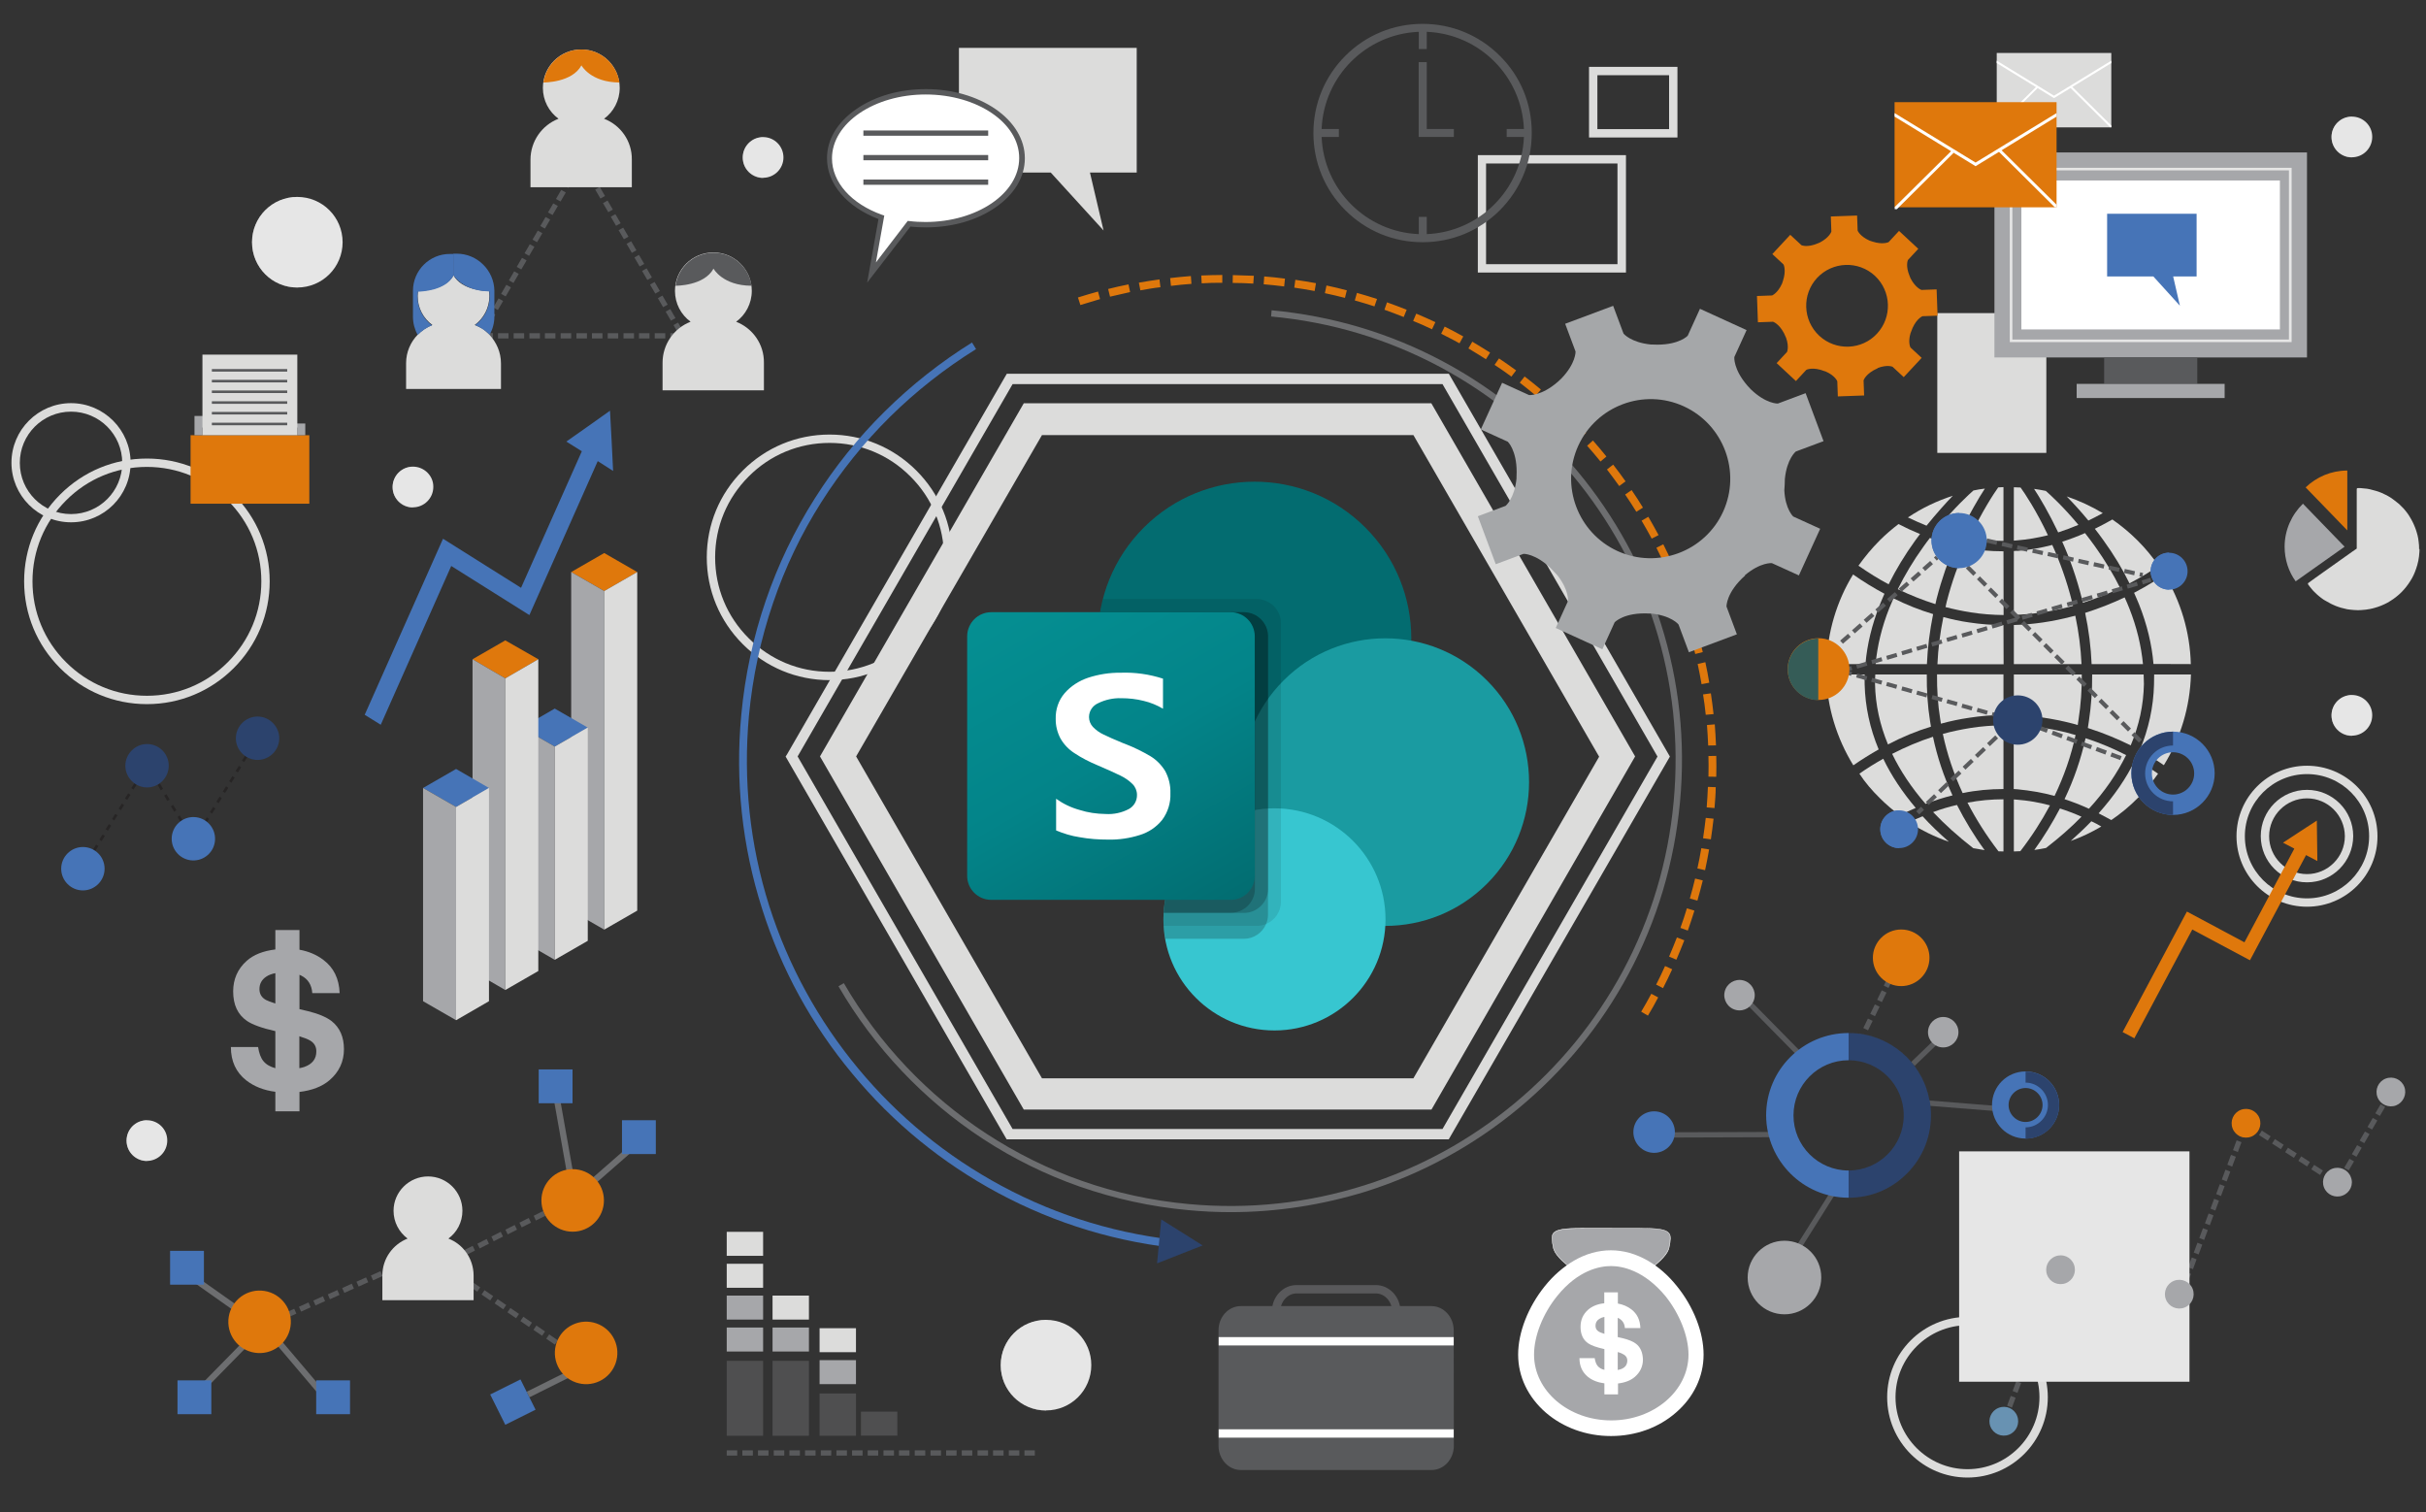 <?xml version="1.0" encoding="utf-8"?>
<!-- Generator: Adobe Illustrator 23.0.3, SVG Export Plug-In . SVG Version: 6.00 Build 0)  -->
<svg version="1.1" id="Layer_1" xmlns="http://www.w3.org/2000/svg" xmlns:xlink="http://www.w3.org/1999/xlink" x="0px" y="0px"
	 viewBox="0 0 1800 1122" style="enable-background:new 0 0 1800 1122;" xml:space="preserve">
<rect x="0" y="0" width="1800" height="1122" fill="#333333" stroke="none"/>
<style type="text/css">
	.st0{fill:#DCDCDB;}
	.st1{fill:#595A5C;}
	.st2{fill:#4674B7;}
	.st3{fill:#DF780C;}
	.st4{fill:#6D6E70;}
	.st5{fill:#272525;}
	.st6{fill:#E6E6E6;}
	.st7{fill:#D5772E;}
	.st8{fill:#2C436D;}
	.st9{fill:#A5A7A9;}
	.st10{fill:none;}
	.st11{clip-path:url(#SVGID_2_);}
	.st12{fill:#A6A7AA;}
	.st13{clip-path:url(#SVGID_4_);}
	.st14{clip-path:url(#SVGID_6_);}
	.st15{clip-path:url(#SVGID_8_);}
	.st16{clip-path:url(#SVGID_10_);}
	.st17{clip-path:url(#SVGID_12_);}
	.st18{fill:#355C57;}
	.st19{fill:#6892B2;}
	.st20{fill:#FFFFFF;}
	.st21{fill:#59595B;}
	.st22{fill:#4F4F50;}
	.st23{opacity:0.5;}
	.st24{clip-path:url(#SVGID_14_);}
	.st25{clip-path:url(#SVGID_16_);}
	.st26{clip-path:url(#SVGID_18_);}
	.st27{clip-path:url(#SVGID_20_);}
	.st28{clip-path:url(#SVGID_22_);}
	.st29{clip-path:url(#SVGID_24_);}
	.st30{clip-path:url(#SVGID_26_);}
	.st31{fill:#036C70;}
	.st32{fill:#1A9BA1;}
	.st33{fill:#37C6D0;}
	.st34{opacity:0.1;enable-background:new    ;}
	.st35{opacity:0.2;enable-background:new    ;}
	.st36{fill:url(#SVGID_27_);}
</style>
<g id="Objects">
	<g>
		<g>
			<path class="st0" d="M1206.4,202.2h-109.9v-87.1h109.9V202.2z M1102.6,196h97.5v-74.7h-97.5V196z"/>
		</g>
	</g>
	<g>
		<g>
			<path class="st0" d="M1244.6,102H1179V49.6h65.6V102z M1185.2,95.8h53.2v-40h-53.2V95.8z"/>
		</g>
	</g>
	<g>
		<g>
			<path class="st0" d="M109,522.4c-24.4,0-47.2-9.5-64.4-26.7s-26.7-40-26.7-64.4s9.5-47.2,26.7-64.4s40-26.7,64.4-26.7
				s47.2,9.5,64.4,26.7s26.7,40,26.7,64.4s-9.5,47.2-26.7,64.4C156.2,512.9,133.4,522.4,109,522.4z M109,346.4
				c-22.7,0-44,8.8-60,24.9c-16.1,16.1-24.9,37.3-24.9,60s8.8,44,24.9,60c16.1,16.1,37.3,24.9,60,24.9s44-8.8,60-24.9
				c16.1-16.1,24.9-37.3,24.9-60s-8.8-44-24.9-60C153,355.3,131.7,346.4,109,346.4z"/>
		</g>
	</g>
	<g>
		<g>
			<path class="st0" d="M615.5,504.6c-24.4,0-47.2-9.5-64.4-26.7s-26.7-40-26.7-64.4s9.5-47.2,26.7-64.4s40-26.7,64.4-26.7
				s47.2,9.5,64.4,26.7s26.7,40,26.7,64.4s-9.5,47.2-26.7,64.4C662.8,495,639.9,504.6,615.5,504.6z M615.5,328.6
				c-22.7,0-44,8.8-60,24.9c-16.1,16.1-24.9,37.3-24.9,60s8.8,44,24.9,60c16.1,16.1,37.3,24.9,60,24.9s44-8.8,60-24.9
				c16.1-16.1,24.9-37.3,24.9-60s-8.8-44-24.9-60C659.5,337.4,638.2,328.6,615.5,328.6z"/>
		</g>
	</g>
	<g>
		<g>
			<path class="st0" d="M1711.7,654.6c-18.9,0-34.3-15.3-34.3-34.3c0-18.9,15.3-34.3,34.3-34.3c18.9,0,34.3,15.3,34.3,34.3
				C1745.9,639.3,1730.6,654.6,1711.7,654.6z M1711.7,592.3c-15.4,0-28.1,12.6-28.1,28.1c0,15.4,12.6,28.1,28.1,28.1
				c15.4,0,28.1-12.6,28.1-28.1C1739.7,604.9,1727.2,592.3,1711.7,592.3z"/>
		</g>
	</g>
	<g>
		<g>
			<path class="st0" d="M1711.7,672.7c-28.9,0-52.3-23.4-52.3-52.3c0-28.9,23.4-52.3,52.3-52.3s52.3,23.4,52.3,52.3
				C1764.1,649.3,1740.6,672.7,1711.7,672.7z M1711.7,574.3c-25.4,0-46.1,20.7-46.1,46.1c0,25.4,20.7,46.1,46.1,46.1
				s46.1-20.7,46.1-46.1C1757.9,595,1737.2,574.3,1711.7,574.3z"/>
		</g>
	</g>
	<g>
		<g>
			<path class="st0" d="M1459.8,1096.2c-32.9,0-59.6-26.7-59.6-59.6s26.7-59.6,59.6-59.6s59.6,26.7,59.6,59.6
				C1519.4,1069.5,1492.6,1096.2,1459.8,1096.2z M1459.8,983.2c-29.4,0-53.4,24-53.4,53.4c0,29.4,24,53.4,53.4,53.4
				s53.4-24,53.4-53.4C1513.2,1007.2,1489.2,983.2,1459.8,983.2z"/>
		</g>
	</g>
	<g>
		<g>
			<path class="st0" d="M52.7,387.5c-24.4,0-44.2-19.9-44.2-44.2c0-24.4,19.9-44.2,44.2-44.2s44.2,19.9,44.2,44.2
				C96.9,367.7,77.2,387.5,52.7,387.5z M52.7,305.4c-21,0-38,17-38,38s17,38,38,38s38-17,38-38S73.7,305.4,52.7,305.4z"/>
		</g>
	</g>
	<g>
		<g>
			<path class="st1" d="M505.2,251.1h-7.8v-3.9h5.8l-3.5-6l3.4-1.9l3.9,6.7l-2.1,1.2h0.3L505.2,251.1L505.2,251.1z M493.6,251.1
				h-7.8v-3.9h7.8V251.1z M481.9,251.1h-7.8v-3.9h7.8V251.1z M470.4,251.1h-7.8v-3.9h7.8V251.1z M458.7,251.1h-7.8v-3.9h7.8V251.1z
				 M447,251.1h-7.8v-3.9h7.8V251.1z M435.5,251.1h-7.8v-3.9h7.8V251.1z M423.8,251.1H416v-3.9h7.8V251.1z M412.1,251.1h-7.8v-3.9
				h7.8V251.1z M400.6,251.1h-7.8v-3.9h7.8V251.1z M388.9,251.1h-7.8v-3.9h7.8V251.1z M377.3,251.1h-7.8v-3.9h7.8V251.1z
				 M365.7,251.1h-7.8v-1.3l-0.1,0.2l-3.4-1.9l3.9-6.7l3.4,1.9l-2.2,3.8h6.2V251.1z M363.6,240.1l-3.4-1.9l3.9-6.7l3.4,1.9
				L363.6,240.1z M497.8,237.9l-3.9-6.7l3.4-1.9l3.9,6.7L497.8,237.9z M369.4,230l-3.4-1.9l3.9-6.7l3.4,1.9L369.4,230z M492,227.9
				l-3.9-6.7l3.4-1.9l3.9,6.7L492,227.9z M375.2,219.9l-3.4-1.9l3.9-6.7l3.4,1.9L375.2,219.9z M486.2,217.8l-3.9-6.7l3.4-1.9
				l3.9,6.7L486.2,217.8z M381,209.9l-3.4-1.9l3.9-6.7l3.4,1.9L381,209.9z M480.3,207.7l-3.9-6.7l3.4-1.9l3.9,6.7L480.3,207.7z
				 M386.8,199.9l-3.4-1.9l3.9-6.7l3.4,1.9L386.8,199.9z M474.6,197.7l-3.9-6.7l3.4-1.9l3.9,6.7L474.6,197.7z M392.6,189.8l-3.4-1.9
				l3.9-6.7l3.4,1.9L392.6,189.8z M468.8,187.6l-3.9-6.7l3.4-1.9l3.9,6.7L468.8,187.6z M398.5,179.7l-3.4-1.9l3.9-6.7l3.4,1.9
				L398.5,179.7z M462.9,177.5l-3.9-6.7l3.4-1.9l3.9,6.7L462.9,177.5z M404.3,169.6l-3.4-1.9l3.9-6.7l3.4,1.9L404.3,169.6z
				 M457.1,167.5l-3.9-6.7l3.4-1.9l3.9,6.7L457.1,167.5z M410,159.5l-3.4-1.9l3.9-6.7l3.4,1.9L410,159.5z M451.3,157.4l-3.9-6.7
				l3.4-1.9l3.9,6.7L451.3,157.4z M415.9,149.5l-3.4-1.9l3.9-6.7l3.4,1.9L415.9,149.5z M445.5,147.3l-3.9-6.7l3.4-1.9l3.9,6.7
				L445.5,147.3z M421.7,139.4l-3.4-1.9l3.9-6.7l3.4,1.9L421.7,139.4z M439.7,137.2l-3.9-6.7l3.4-1.9l3.9,6.7L439.7,137.2z
				 M427.5,129.4l-3.4-1.9l3.9-6.7l3.2,1.8l-1.2-2l3.4-1.9l3.9,6.7l-3.4,1.9l-2.5-4.4L427.5,129.4z"/>
		</g>
	</g>
	<g>
		<g>
			<path class="st0" d="M1062.1,823.2H759.6l-151.2-262l151.2-262H1062l151.2,262L1062.1,823.2z M773.1,800h275.6l137.8-238.6
				l-137.8-238.6H773.1L635.2,561.2L773.1,800z"/>
		</g>
	</g>
	<g>
		<g>
			<path class="st0" d="M1074.9,845.3h-328l-164-284l1.2-1.9L747,277.3h328l164,284L1074.9,845.3z M751.3,837.6h319l159.5-276.3
				L1070.3,285h-319L591.8,561.2L751.3,837.6z"/>
		</g>
	</g>
	<g>
		<g>
			<path class="st2" d="M878.9,926.6c-49-4.5-95.5-18.5-138.5-41.6c-41.5-22.3-77.9-52-108-88.4c-30.3-36.4-52.8-77.5-67-122.5
				c-14.8-46.4-20-94.9-15.4-143.7c2.7-29,8.8-57.6,18.2-84.9c9.1-26.6,21.3-52,36.4-75.8c14.7-23.3,32.2-45.1,51.9-64.5
				c19.5-19.3,41.4-36.6,64.7-51.1l3,4.9c-23,14.3-44.4,31.1-63.8,50.2c-19.3,19.1-36.6,40.6-51.1,63.5
				c-14.8,23.3-26.8,48.4-35.7,74.6c-9.2,26.9-15.2,55-17.9,83.5c-4.4,48.1,0.6,95.8,15.1,141.5c14.1,44.1,36.3,84.7,66,120.5
				s65.5,65,106.3,87c42.2,22.7,88.2,36.5,136.3,40.9L878.9,926.6z"/>
		</g>
	</g>
	<g>
		<g>
			<path class="st3" d="M1222.7,753.5l-5-2.9c2.6-4.4,5.1-8.8,7.5-13.3l5.1,2.7C1227.9,744.6,1225.4,749.1,1222.7,753.5z
				 M1233.9,733.1l-5.1-2.6c2.3-4.5,4.5-9.1,6.6-13.8l5.3,2.4C1238.5,723.9,1236.3,728.5,1233.9,733.1z M1243.8,712l-5.4-2.3
				c2-4.6,3.9-9.5,5.8-14.2l5.5,2.1C1247.7,702.5,1245.9,707.3,1243.8,712z M1252.3,690.4l-5.5-2c1.7-4.7,3.4-9.7,4.8-14.5l5.6,1.7
				C1255.7,680.5,1254,685.5,1252.3,690.4z M1259.4,668.2l-5.6-1.6c1.4-4.8,2.7-9.9,3.9-14.8l5.7,1.4
				C1262.1,658.1,1260.9,663.3,1259.4,668.2z M1265.1,645.6l-5.7-1.3c1.1-4.9,2.1-10,2.9-15l5.8,0.9
				C1267.2,635.4,1266.2,640.6,1265.1,645.6z M1269.4,622.7l-5.8-0.8c0.7-5,1.5-10.1,2-15.1l5.8,0.6
				C1270.9,612.4,1270.1,617.6,1269.4,622.7z M1272.1,599.5l-5.8-0.5c0.4-5,0.7-10.2,0.9-15.2l5.8,0.2
				C1273,589.2,1272.5,594.3,1272.1,599.5z M1273.4,576.3l-5.8-0.1c0.1-2.6,0.1-5.3,0.1-7.9c0-2.4,0-4.9-0.1-7.4l5.8-0.1
				c0,2.5,0.1,5,0.1,7.5C1273.5,570.9,1273.5,573.6,1273.4,576.3z M1267.4,553.1c-0.2-5-0.5-10.2-0.9-15.2l5.8-0.5
				c0.4,5.1,0.7,10.4,0.9,15.6L1267.4,553.1z M1265.6,530.3c-0.5-5-1.2-10.2-2-15.1l5.8-0.8c0.7,5.1,1.5,10.3,2,15.4L1265.6,530.3z
				 M1262.5,507.6c-0.8-5-1.9-10.1-2.9-15l5.7-1.3c1.1,5,2.1,10.2,2.9,15.2L1262.5,507.6z M1257.8,485.2c-1.2-4.9-2.5-9.9-3.9-14.8
				l5.6-1.6c1.4,4.9,2.7,10,3.9,15L1257.8,485.2z M1251.8,463.1c-1.5-4.8-3.2-9.8-4.8-14.5l5.5-1.9c1.7,4.8,3.4,9.9,4.8,14.7
				L1251.8,463.1z M1244.4,441.3c-1.8-4.7-3.7-9.6-5.7-14.2l5.4-2.3c2,4.7,4,9.6,5.8,14.4L1244.4,441.3z M1235.6,420.2
				c-2.1-4.6-4.3-9.2-6.6-13.8l5.1-2.6c2.3,4.6,4.6,9.4,6.7,14L1235.6,420.2z M1225.5,399.6c-2.4-4.5-4.9-8.9-7.5-13.3l5-2.9
				c2.6,4.4,5.1,9,7.6,13.6L1225.5,399.6z M1214.1,379.7c-2.6-4.3-5.5-8.6-8.3-12.8l4.8-3.3c2.9,4.3,5.8,8.6,8.4,13L1214.1,379.7z
				 M1201.4,360.6c-2.9-4.1-6-8.2-9.1-12.3l4.6-3.6c3.2,4.1,6.3,8.3,9.2,12.4L1201.4,360.6z M1187.5,342.4
				c-3.2-3.9-6.5-7.9-9.9-11.7l4.3-3.9c3.4,3.9,6.8,7.9,10,11.9L1187.5,342.4z M1172.6,325.1c-3.5-3.7-7-7.5-10.6-11l4.1-4.1
				c3.7,3.7,7.3,7.4,10.7,11.1L1172.6,325.1z M1156.5,308.8c-3.7-3.5-7.5-6.9-11.2-10.3l3.8-4.4c3.9,3.4,7.8,6.9,11.5,10.5
				L1156.5,308.8z M1139.5,293.5c-3.9-3.3-7.9-6.5-11.9-9.6l3.6-4.6c4.1,3.2,8.2,6.4,12.1,9.7L1139.5,293.5z M1121.4,279.4
				c-4.1-3-8.3-6-12.5-8.7l3.3-4.8c4.3,2.8,8.5,5.9,12.7,8.9L1121.4,279.4z M1102.5,266.5c-4.3-2.7-8.6-5.4-13-8l2.9-5
				c4.4,2.6,8.9,5.4,13.2,8.1L1102.5,266.5z M1082.9,254.7c-4.4-2.4-9-4.8-13.6-7.1l2.6-5.3c4.6,2.3,9.2,4.7,13.8,7.3L1082.9,254.7z
				 M1062.5,244.3c-4.6-2.2-9.2-4.3-14-6.2l2.3-5.4c4.7,2,9.6,4.1,14.2,6.3L1062.5,244.3z M1041.5,235.2c-4.7-1.9-9.6-3.7-14.3-5.4
				l1.9-5.5c4.8,1.7,9.8,3.6,14.6,5.5L1041.5,235.2z M1019.8,227.3c-4.8-1.6-9.8-3-14.6-4.4l1.6-5.6c4.9,1.4,10,2.9,14.9,4.5
				L1019.8,227.3z M801.6,226.3l-1.8-5.6c4.9-1.6,10-3,14.9-4.4l1.5,5.6C811.3,223.4,806.4,224.9,801.6,226.3z M997.9,221
				c-4.9-1.3-9.9-2.4-14.9-3.5l1.2-5.7c5,1.1,10.1,2.2,15.1,3.6L997.9,221z M823.6,220.1l-1.4-5.7c5-1.3,10.1-2.4,15.1-3.4l1.2,5.7
				C833.6,217.8,828.6,219,823.6,220.1z M975.4,215.9c-5-0.9-10.1-1.8-15.1-2.5l0.8-5.8c5.1,0.7,10.3,1.6,15.3,2.5L975.4,215.9z
				 M846.1,215.4l-1.1-5.7c5-0.9,10.2-1.7,15.3-2.4l0.7,5.8C856.2,213.6,851.1,214.5,846.1,215.4z M952.8,212.5
				c-5-0.6-10.2-1.2-15.2-1.6l0.4-5.8c5.1,0.4,10.3,0.9,15.4,1.6L952.8,212.5z M868.8,212.1l-0.6-5.8c5.1-0.6,10.3-1.1,15.4-1.5
				l0.4,5.8C878.9,211,873.9,211.4,868.8,212.1z M929.9,210.4c-5-0.3-10.2-0.5-15.3-0.5l0.1-5.8c5.1,0.1,10.4,0.3,15.6,0.5
				L929.9,210.4z M891.6,210.2l-0.3-5.8c5.1-0.2,10.4-0.4,15.6-0.4v5.8C901.8,209.7,896.7,209.9,891.6,210.2z"/>
		</g>
	</g>
	<g>
		<g>
			<path class="st4" d="M913.1,899.3c-10.5,0-21-0.5-31.5-1.5c-27.6-2.5-54.7-8.5-80.6-17.5c-25.1-8.8-49.3-20.7-71.6-35.3
				c-43.9-28.7-80.9-67.8-107.3-113.3l4-2.3c26,44.9,62.5,83.4,105.8,111.7c22.1,14.4,45.8,26.2,70.6,34.9
				c25.5,9,52.3,14.8,79.5,17.3c44.4,4.1,88.4-0.6,130.6-14c40.8-12.9,78.2-33.4,111.2-60.8c33-27.4,60-60.4,80.3-98.1
				c20.9-39,33.6-81.3,37.7-125.8c4.1-44.4-0.6-88.4-14-130.6c-12.9-40.8-33.4-78.2-60.8-111.2s-60.4-60-98.1-80.3
				c-39-20.9-81.3-33.6-125.8-37.7l0.4-4.6c45.1,4.2,88,17,127.6,38.2c38.2,20.5,71.7,47.9,99.5,81.4s48.5,71.5,61.7,112.8
				c13.6,42.8,18.4,87.3,14.2,132.4c-4.2,45.1-17,88-38.2,127.6c-20.5,38.2-47.9,71.7-81.4,99.5s-71.5,48.5-112.8,61.7
				C981.2,894,947.3,899.3,913.1,899.3z"/>
		</g>
	</g>
	<g>
		<g>
			
				<rect x="1317.1" y="899.3" transform="matrix(0.533 -0.846 0.846 0.533 -132.266 1562.889)" class="st1" width="63.7" height="3.9"/>
		</g>
	</g>
	<g>
		<g>
			
				<rect x="1307.6" y="724.1" transform="matrix(0.713 -0.702 0.702 0.713 -154.673 1136.577)" class="st1" width="3.9" height="65.9"/>
		</g>
	</g>
	<g>
		<g>
			
				<rect x="1238.7" y="839.9" transform="matrix(1 -3.307237e-03 3.307237e-03 1 -2.777 4.242)" class="st1" width="85.3" height="3.9"/>
		</g>
	</g>
	<g>
		<g>
			
				<rect x="1447.8" y="787.7" transform="matrix(7.963605e-02 -0.997 0.997 7.963605e-02 516.775 2200.003)" class="st1" width="3.9" height="64.9"/>
		</g>
	</g>
	<g>
		<g>
			<path class="st1" d="M1488.6,1055.1l-3.6-1.4l2.7-7.3l3.6,1.4L1488.6,1055.1z M1492.8,1044.3l-3.6-1.4l2.7-7.3l3.6,1.4
				L1492.8,1044.3z M1496.9,1033.4l-3.6-1.4l2.7-7.3l3.6,1.4L1496.9,1033.4z M1501.1,1022.5l-3.6-1.4l2.7-7.3l3.6,1.4L1501.1,1022.5
				z M1505.3,1011.7l-3.6-1.4l2.7-7.3l3.6,1.4L1505.3,1011.7z M1509.4,1000.8l-3.6-1.4l2.7-7.3l3.6,1.4L1509.4,1000.8z M1513.6,990
				l-3.6-1.4l2.7-7.3l3.6,1.4L1513.6,990z M1517.7,979.1l-3.6-1.4l2.7-7.3l3.6,1.4L1517.7,979.1z M1521.9,968.2l-3.6-1.4l2.7-7.3
				l3.6,1.4L1521.9,968.2z M1617.2,962.8l-1.7-0.4l0.5-2.1l-0.2-0.1l0.4-1.2l0.1-0.4h0.1l1.6-4l3.6,1.4l-2.1,5.6L1617.2,962.8z
				 M1611.6,961.6l-7.6-1.7l0.8-3.8l7.6,1.7L1611.6,961.6z M1600.3,959.1l-7.6-1.7l0.8-3.8l7.6,1.7L1600.3,959.1z M1526.1,957.4
				l-3.6-1.4l2.7-7.3l3.6,1.4L1526.1,957.4z M1589,956.4l-7.6-1.7l0.8-3.8l7.6,1.7L1589,956.4z M1577.7,953.8l-7.6-1.7l0.8-3.8
				l7.6,1.7L1577.7,953.8z M1622.9,952.4l-3.6-1.4l2.7-7.3l3.6,1.4L1622.9,952.4z M1566.3,951.2l-7.6-1.7l0.8-3.8l7.6,1.7
				L1566.3,951.2z M1555,948.7l-7.6-1.7l0.8-3.8l7.6,1.7L1555,948.7z M1530.2,946.6l-3.6-1.4l1.9-4.8l2.2-1.2l2.5,0.5l-0.8,3.8
				l-0.8-0.2L1530.2,946.6z M1543.6,946l-7.6-1.7l0.8-3.8l7.6,1.7L1543.6,946z M1627.1,941.6l-3.6-1.4l2.7-7.3l3.6,1.4L1627.1,941.6
				z M1631.3,930.7l-3.6-1.4l2.7-7.3l3.6,1.4L1631.3,930.7z M1635.4,919.9l-3.6-1.4l2.7-7.3l3.6,1.4L1635.4,919.9z M1639.6,909
				l-3.6-1.4l2.7-7.3l3.6,1.4L1639.6,909z M1643.7,898.1l-3.6-1.4l2.7-7.3l3.6,1.4L1643.7,898.1z M1647.9,887.3l-3.6-1.4l2.7-7.3
				l3.6,1.4L1647.9,887.3z M1736.9,878.4l-3.4-1.9l3.9-6.7l3.4,1.9L1736.9,878.4z M1731.2,878.2l-6.5-4.2l2.1-3.3l6.5,4.2
				L1731.2,878.2z M1652.1,876.5l-3.6-1.4l2.7-7.3l3.6,1.4L1652.1,876.5z M1721.4,871.7l-6.5-4.2l2.1-3.3l6.5,4.2L1721.4,871.7z
				 M1742.7,868.3l-3.4-1.9l3.9-6.7l3.4,1.9L1742.7,868.3z M1656.2,865.5l-3.6-1.4l2.7-7.3l3.6,1.4L1656.2,865.5z M1711.8,865.4
				l-6.5-4.2l2.1-3.3l6.5,4.2L1711.8,865.4z M1702,859l-6.5-4.2l2.1-3.3l6.5,4.2L1702,859z M1748.4,858.2l-3.4-1.9l3.9-6.7l3.4,1.9
				L1748.4,858.2z M1660.4,854.7l-3.6-1.4l2.7-7.3l3.6,1.4L1660.4,854.7z M1692.3,852.6l-6.5-4.2l2.1-3.3l6.5,4.2L1692.3,852.6z
				 M1754.2,848.1l-3.4-1.9l3.9-6.7l3.4,1.9L1754.2,848.1z M1682.6,846.3l-6.5-4.2l2.1-3.3l6.5,4.2L1682.6,846.3z M1664.6,843.9
				l-3.6-1.4l2.7-7.3l3.6,1.4L1664.6,843.9z M1672.9,839.9l-6.5-4.2l2.1-3.3l6.5,4.2L1672.9,839.9z M1760,838l-3.4-1.9l3.9-6.7
				l3.4,1.9L1760,838z M1765.8,827.9l-3.4-1.9l3.9-6.7l3.4,1.9L1765.8,827.9z M1771.7,817.8l-3.4-1.9l3.9-6.7l3.4,1.9L1771.7,817.8z
				"/>
		</g>
	</g>
	<g>
		<g>
			
				<rect x="389.2" y="1021.4" transform="matrix(0.895 -0.446 0.446 0.895 -413.139 291.99)" class="st4" width="49.1" height="4.6"/>
		</g>
	</g>
	<g>
		<g>
			
				<rect x="139.4" y="1008.3" transform="matrix(0.7 -0.714 0.714 0.7 -670.806 423.487)" class="st4" width="59.1" height="4.6"/>
		</g>
	</g>
	<g>
		<g>
			
				<rect x="215.4" y="978.2" transform="matrix(0.763 -0.647 0.647 0.763 -600.755 380.286)" class="st4" width="4.6" height="60.7"/>
		</g>
	</g>
	<g>
		<g>
			
				<rect x="416.7" y="813.2" transform="matrix(0.985 -0.175 0.175 0.985 -142.004 86.668)" class="st4" width="4.6" height="66"/>
		</g>
	</g>
	<g>
		<g>
			
				<rect x="429" y="860.7" transform="matrix(0.753 -0.658 0.658 0.753 -455.047 512.711)" class="st4" width="54" height="4.6"/>
		</g>
	</g>
	<g>
		<g>
			
				<rect x="154.2" y="935.6" transform="matrix(0.577 -0.817 0.817 0.577 -715.888 533.053)" class="st4" width="4.6" height="43.6"/>
		</g>
	</g>
	<g>
		<g>
			<path class="st1" d="M202.2,982.5l-1.6-3.6l7.1-3.2l1.6,3.6L202.2,982.5z M212.8,977.8l-1.6-3.6l7.1-3.2l1.6,3.6L212.8,977.8z
				 M223.4,973.1l-1.6-3.6l7.1-3.2l1.6,3.6L223.4,973.1z M234.1,968.5l-1.6-3.6l7.1-3.2l1.6,3.6L234.1,968.5z M244.8,963.9l-1.6-3.6
				l7.1-3.2l1.6,3.6L244.8,963.9z M255.5,959.2l-1.6-3.6l7.1-3.2l1.6,3.6L255.5,959.2z M266.1,954.5l-1.6-3.6l7.1-3.2l1.6,3.6
				L266.1,954.5z M276.8,949.9l-1.6-3.6l7.1-3.2l1.6,3.6L276.8,949.9z M287.4,945.2l-1.6-3.6l6.6-2.9l1.6,3.6L287.4,945.2z"/>
		</g>
	</g>
	<g>
		<g>
			<path class="st1" d="M419.1,1002.6l-4.1-2.7l2.2-3.2l4.1,2.7L419.1,1002.6z M411.7,997.6l-6.4-4.4l2.2-3.2l6.4,4.4L411.7,997.6z
				 M402.2,991l-6.4-4.4l2.2-3.2l6.4,4.4L402.2,991z M392.5,984.5l-6.4-4.4l2.2-3.2l6.4,4.4L392.5,984.5z M382.9,978l-6.4-4.4
				l2.2-3.2l6.4,4.4L382.9,978z M373.4,971.4L367,967l2.2-3.2l6.4,4.4L373.4,971.4z M363.7,964.8l-6.4-4.4l2.2-3.2l6.4,4.4
				L363.7,964.8z M354.1,958.3l-6.4-4.4l2.2-3.2l6.4,4.4L354.1,958.3z M344.5,951.7l-6.4-4.4l2.2-3.2l6.4,4.4L344.5,951.7z"/>
		</g>
	</g>
	<g>
		<g>
			<path class="st1" d="M345.5,931.3l-1.7-3.5l6.9-3.5l1.7,3.5L345.5,931.3z M355.9,926.2l-1.7-3.5l6.9-3.5l1.7,3.5L355.9,926.2z
				 M366.3,920.9l-1.7-3.5l6.9-3.5l1.7,3.5L366.3,920.9z M376.7,915.8l-1.7-3.5l6.9-3.5l1.7,3.5L376.7,915.8z M387.1,910.6l-1.7-3.5
				l6.9-3.5l1.7,3.5L387.1,910.6z M397.6,905.5L396,902l6.9-3.5l1.7,3.5L397.6,905.5z M408,900.3l-1.7-3.5l1.2-0.5l1.7,3.5
				L408,900.3z"/>
		</g>
	</g>
	<g>
		<g>
			<g>
				
					<rect x="141.9" y="621.3" transform="matrix(0.849 -0.529 0.529 0.849 -307.488 169.613)" class="st5" width="1.9" height="2.3"/>
			</g>
		</g>
		<g>
			<g>
				<path class="st5" d="M139,618.1l-2.4-4l1.7-1.1l2.4,4L139,618.1z M134.1,610.1l-2.4-4l1.7-1.1l2.4,4L134.1,610.1z M129.2,602.2
					l-2.4-4l1.7-1.1l2.4,4L129.2,602.2z M124.2,594.3l-2.4-4l1.7-1.1l2.4,4L124.2,594.3z M119.3,586.3l-2.4-4l1.7-1.1l2.4,4
					L119.3,586.3z M114.3,578.5l-2.4-4l1.7-1.1l2.4,4L114.3,578.5z"/>
			</g>
		</g>
		<g>
			<g>
				
					<rect x="108.7" y="567.8" transform="matrix(0.849 -0.529 0.529 0.849 -284.223 143.975)" class="st5" width="1.9" height="2.3"/>
			</g>
		</g>
	</g>
	<g>
		<g>
			<g>
				
					<rect x="60.9" y="642.6" transform="matrix(0.529 -0.849 0.849 0.529 -516.982 355.951)" class="st5" width="2.3" height="1.9"/>
			</g>
		</g>
		<g>
			<g>
				<path class="st5" d="M65.9,639.2l-1.7-1.1l2.4-3.8l1.7,1.1L65.9,639.2z M70.6,631.5l-1.7-1.1l2.4-3.8l1.7,1.1L70.6,631.5z
					 M75.4,624l-1.7-1.1l2.4-3.8l1.7,1.1L75.4,624z M80.1,616.3l-1.7-1.1l2.4-3.8l1.7,1.1L80.1,616.3z M84.8,608.7l-1.7-1.1l2.4-3.8
					l1.7,1.1L84.8,608.7z M89.7,601.1L88,600l2.4-3.8l1.7,1.1L89.7,601.1z M94.4,593.5l-1.7-1.1l2.4-3.8l1.7,1.1L94.4,593.5z
					 M99.1,585.8l-1.7-1.1l2.4-3.8l1.7,1.1L99.1,585.8z M103.8,578.2l-1.7-1.1l2.4-3.8l1.7,1.1L103.8,578.2z"/>
			</g>
		</g>
		<g>
			<g>
				
					<rect x="107.2" y="568.1" transform="matrix(0.529 -0.849 0.849 0.529 -431.976 360.174)" class="st5" width="2.3" height="1.9"/>
			</g>
		</g>
	</g>
	<g>
		<g>
			<g>
				
					<rect x="142.9" y="622.2" transform="matrix(0.529 -0.849 0.849 0.529 -461.059 415.969)" class="st5" width="2.3" height="1.9"/>
			</g>
		</g>
		<g>
			<g>
				<path class="st5" d="M148,618.8l-1.7-1.1l2.4-3.8l1.7,1.1L148,618.8z M152.7,611.3l-1.7-1.1l2.4-3.8l1.7,1.1L152.7,611.3z
					 M157.4,603.6l-1.7-1.1l2.4-3.8l1.7,1.1L157.4,603.6z M162.2,595.9l-1.7-1.1l2.4-3.8l1.7,1.1L162.2,595.9z M167,588.3l-1.7-1.1
					l2.4-3.8l1.7,1.1L167,588.3z M171.7,580.7l-1.7-1.1l2.4-3.8l1.7,1.1L171.7,580.7z M176.5,573.1l-1.7-1.1l2.4-3.8l1.7,1.1
					L176.5,573.1z M181.2,565.4l-1.7-1.1l2.4-3.8l1.7,1.1L181.2,565.4z M185.9,557.9l-1.7-1.1l2.4-3.8l1.7,1.1L185.9,557.9z"/>
			</g>
		</g>
		<g>
			<g>
				
					<rect x="189.3" y="547.7" transform="matrix(0.529 -0.849 0.849 0.529 -375.956 420.196)" class="st5" width="2.3" height="1.9"/>
			</g>
		</g>
	</g>
	<g>
		<g>
			<path class="st1" d="M767.8,1079.9h-7.7v-3.9h7.7V1079.9z M756.3,1079.9h-7.8v-3.9h7.8V1079.9z M744.6,1079.9h-7.8v-3.9h7.8
				V1079.9z M733.1,1079.9h-7.8v-3.9h7.8V1079.9z M721.4,1079.9h-7.8v-3.9h7.8V1079.9z M709.7,1079.9H702v-3.9h7.8L709.7,1079.9
				L709.7,1079.9z M698.2,1079.9h-7.8v-3.9h7.8V1079.9z M686.5,1079.9h-7.8v-3.9h7.8V1079.9z M674.8,1079.9H667v-3.9h7.8V1079.9z
				 M663.3,1079.9h-7.8v-3.9h7.8V1079.9z M651.6,1079.9h-7.8v-3.9h7.8V1079.9z M640,1079.9h-7.8v-3.9h7.8V1079.9z M628.4,1079.9
				h-7.8v-3.9h7.8V1079.9z M616.7,1079.9H609v-3.9h7.8L616.7,1079.9L616.7,1079.9z M605.1,1079.9h-7.8v-3.9h7.8V1079.9z
				 M593.5,1079.9h-7.8v-3.9h7.8V1079.9z M581.9,1079.9h-7.8v-3.9h7.8V1079.9z M570.2,1079.9h-7.8v-3.9h7.8V1079.9z M558.6,1079.9
				h-7.8v-3.9h7.8V1079.9z M547,1079.9h-7.8v-3.9h7.8V1079.9z"/>
		</g>
	</g>
	<g>
		<rect x="1437.4" y="232.3" class="st0" width="80.9" height="103.7"/>
	</g>
	<g>
		<rect x="1453.6" y="854.2" class="st6" width="170.9" height="170.9"/>
	</g>
	<g>
		<path class="st7" d="M423.1,72.4c-2.7-0.6-5.6-1.3-8.4-1.9l1.4-5.7c2.7,0.6,5.5,1.3,8.2,1.9L423.1,72.4z"/>
	</g>
	<path class="st0" d="M448.2,88.1c7-5.1,11.6-13.5,11.6-22.9c0-15.7-12.7-28.5-28.5-28.5s-28.5,12.7-28.5,28.5
		c0,9.4,4.5,17.7,11.6,22.9c-12.2,4.7-20.8,16.6-20.8,30.4v20.4h75.2v-20.4C469,104.6,460.4,92.8,448.2,88.1z"/>
	<path class="st3" d="M431.4,36.7c-14.4,0-26.2,10.6-28.2,24.5c0.5,0,21.3,0.1,28.2-12.7c0,0,6.7,12.6,28.2,12.7
		C457.5,47.4,445.7,36.7,431.4,36.7z"/>
	<path class="st0" d="M546.2,238.7c7-5.1,11.6-13.5,11.6-22.9c0-15.7-12.7-28.5-28.5-28.5s-28.5,12.7-28.5,28.5
		c0,9.4,4.5,17.7,11.6,22.9c-12.2,4.7-20.8,16.6-20.8,30.4v20.5h75.2v-20.4C567,255.3,558.4,243.5,546.2,238.7z"/>
	<path class="st1" d="M529.4,187.5c-14.4,0-26.2,10.6-28.2,24.5c0.5,0,21.3,0.1,28.2-12.7c0,0,6.7,12.6,28.2,12.7
		C555.7,198.1,543.8,187.5,529.4,187.5z"/>
	<path class="st0" d="M363,248.2c-3-3.2-6.7-5.6-10.8-7.1c6.6-4.8,10.9-12.7,10.9-21.4c0-1.3-0.1-2.5-0.3-3.7
		c-3.4-0.1-20.3-0.9-26.3-11.7c-6,10.7-23,11.6-26.3,11.7c-0.2,1.3-0.3,2.4-0.3,3.7c0,8.8,4.3,16.6,10.9,21.4
		c-4.1,1.6-7.8,4.1-10.8,7.1c-5.4,5.6-8.7,13-8.7,21.3v19.1h35.2h35.2v-19C371.7,261.3,368.3,253.8,363,248.2z"/>
	<g>
		<path class="st2" d="M306.4,215.8V235c0,4.8,1.3,9.5,3.5,13.5c3-3,6.6-5.6,10.7-7.1c-6.5-4.8-10.8-12.6-10.8-21.3
			c0-1.3,0.1-2.5,0.3-3.7c3.3-0.1,20.2-0.9,26.2-11.6v-11.2l0,0v-0.8l0,0v-4.4h-2.2C318.8,188.2,306.4,200.5,306.4,215.8z"/>
		<path class="st2" d="M338.9,188.2h-0.1h-2.5v4.4h0.1l0,0c0,0,0,0,0.1,0s0.1,0,0.2,0c-0.1,0-0.2,0-0.2,0c-0.1,0-0.1,0-0.2,0v0.8
			h0.1c0,0,0,0,0.1,0c-0.1,0-0.1,0-0.2,0v11.2c0-0.1,0.1-0.1,0.1-0.2c0,0,0,0,0.1,0.1c0,0,0-0.1,0.1-0.1c0,0,4.2,7.1,15.6,10.3
			c0.1,0,0.2,0.1,0.3,0.1c0.4,0.1,0.8,0.2,1.3,0.3c0.6,0.1,1.3,0.3,1.9,0.4c0.3,0.1,0.6,0.1,0.9,0.2c0.8,0.1,1.7,0.2,2.5,0.3
			c0.2,0,0.3,0,0.5,0c1.1,0.1,2.1,0.1,3.2,0.2c0,0,0,0,0.1,0h0.1c0.2,1.3,0.3,2.4,0.3,3.7c0,8.7-4.3,16.5-10.8,21.3
			c4.1,1.6,7.7,4,10.7,7c0,0,0,0,0.1,0.1c2.2-4,3.5-8.5,3.5-13.5v-19.2C366.5,200.5,354.1,188.2,338.9,188.2z"/>
	</g>
	<g>
		<g>
			<polygon class="st8" points="861.6,904.7 892.3,924 858.5,937.3 			"/>
		</g>
	</g>
	<g>
		<g>
			<path class="st9" d="M1314.7,417.8l20,9.1l15.8-34.6l-20-9.1c0,0-5.9-5.4-6.6-19.4c0.2-2.8,0.4-5.7,0.4-8.5
				c1.5-15,8.1-20.3,8.1-20.3l20.6-7.7l-13.3-35.6l-20.6,7.7c0,0-8.7,0.4-20.1-10.6c-0.8-0.9-1.6-1.8-2.4-2.6
				c-10.7-12.3-9.8-21.3-9.8-21.3l9.1-20l-34.6-15.8l-9.1,20c0,0-6.1,6.6-22.5,6.6c-1.3-0.1-2.4-0.1-3.7-0.1l0,0l0,0
				c-0.3,0-0.6,0-1.1,0c-15-1.5-20.3-8.1-20.3-8.1l-7.7-20.6l-35.6,13.3l7.7,20.6c0,0,0.4,8.7-10.6,20.1c-0.9,0.8-1.8,1.6-2.6,2.4
				c-12.3,10.7-21.3,9.8-21.3,9.8l-20-9.1l-15.8,34.6l20,9.1c0,0,6.6,6.1,6.6,22.5c-0.1,1.3-0.1,2.4-0.1,3.7l0,0l0,0
				c0,0.3,0,0.6,0,1.1c-1.5,15-8.1,20.3-8.1,20.3l-20.6,7.7l13.3,35.6l20.6-7.7c0,0,8.7-0.3,20.1,10.6c1.7,1.8,3.4,3.6,5.1,5.4
				c8.7,11.1,7.8,19,7.8,19l-9.1,20l34.6,15.8l9.1-20c0,0,7-7.7,26.2-6.5l-0.1-0.1c15.9,1.3,21.3,8.2,21.3,8.2l7.7,20.6l35.6-13.3
				L1281,450c0,0-0.4-10.4,13.9-23.1h-0.4C1306.3,416.9,1314.7,417.8,1314.7,417.8z M1200.3,408.9c-29.6-13.5-42.8-48.5-29.3-78.2
				c13.5-29.6,48.5-42.8,78.2-29.3c29.6,13.5,42.8,48.5,29.3,78.2C1265,409.2,1229.9,422.3,1200.3,408.9z"/>
		</g>
	</g>
	<g>
		<g>
			<path class="st3" d="M1404.2,272.1l8.3,7.7l13.3-14.3l-8.3-7.7c0,0-2-3.6,0-10.5c0.6-1.4,1.1-2.7,1.6-4.1c3.2-7,7.3-8.6,7.3-8.6
				l11.2-0.4l-0.7-19.5l-11.2,0.4c0,0-4.3-1.3-8.1-8.5c-0.2-0.5-0.5-1.2-0.7-1.7c-3.3-7.8-1.3-12-1.3-12l7.7-8.3l-14.3-13.3
				l-7.7,8.3c0,0-4.1,2.2-12.1-0.4c-0.6-0.2-1.2-0.4-1.8-0.6l0,0l0,0c-0.2-0.1-0.3-0.1-0.5-0.2c-7-3.2-8.6-7.3-8.6-7.3l-0.4-11.2
				l-19.5,0.7l0.4,11.2c0,0-1.3,4.3-8.5,8.1c-0.5,0.2-1.2,0.5-1.7,0.7c-7.8,3.3-12,1.3-12,1.3l-8.3-7.7l-13.3,14.3l8.3,7.7
				c0,0,2.2,4.1-0.4,12.1c-0.2,0.6-0.4,1.2-0.6,1.8l0,0l0,0c-0.1,0.2-0.1,0.3-0.2,0.5c-3.2,7-7.3,8.6-7.3,8.6l-11.2,0.4l0.7,19.5
				l11.2-0.4c0,0,4.3,1.3,8.1,8.4c0.5,1.2,1.1,2.3,1.6,3.5c2.4,6.8,0.7,10.5,0.7,10.5l-7.7,8.3l14.3,13.3l7.7-8.3
				c0,0,4.7-2.6,13.9,1.1v-0.1c7.6,3.2,9.1,7.5,9.1,7.5l0.4,11.2l19.5-0.7l-0.4-11.2c0,0,1.5-5.1,10.5-9l-0.2-0.1
				C1400.3,270.3,1404.2,272.1,1404.2,272.1z M1349.8,249.1c-12.3-11.5-12.9-30.7-1.6-42.9c11.5-12.3,30.7-12.9,42.9-1.6
				c12.3,11.5,12.9,30.7,1.6,42.9C1381.4,259.8,1362.1,260.5,1349.8,249.1z"/>
		</g>
	</g>
	<g>
		<ellipse class="st10" cx="1371.5" cy="827.5" rx="40.9" ry="40.9"/>
		<path class="st1" d="M1420.6,790.8l20.8-20l-2.7-2.8l-20.7,19.9c0.4,0.5,0.8,0.9,1.3,1.5L1420.6,790.8z"/>
		
			<rect x="1381.4" y="758.5" transform="matrix(0.437 -0.9 0.9 0.437 96.187 1674.496)" class="st1" width="7.8" height="3.9"/>
		
			<rect x="1396.6" y="727.1" transform="matrix(0.437 -0.9 0.9 0.437 132.993 1670.442)" class="st1" width="7.8" height="3.9"/>
		<path class="st1" d="M1380,766.7l-0.2,0.3c0.4,0.1,0.8,0.1,1.3,0.2L1380,766.7z"/>
		
			<rect x="1391.7" y="737.6" transform="matrix(0.437 -0.9 0.9 0.437 120.766 1671.94)" class="st1" width="7.8" height="3.9"/>
		
			<rect x="1386.6" y="748.1" transform="matrix(0.437 -0.9 0.9 0.437 108.417 1673.236)" class="st1" width="7.8" height="3.9"/>
		<path class="st2" d="M1429.8,809.3c0.4,1.5,0.8,2.8,1.2,4.4C1430.7,812.3,1430.3,810.8,1429.8,809.3z"/>
		<path class="st2" d="M1431,813.7c0.2,0.9,0.4,2,0.6,2.9C1431.4,815.7,1431.2,814.7,1431,813.7z"/>
		<path class="st2" d="M1371.6,888.6v-20.2c-22.6,0-40.9-18.3-40.9-40.9s18.3-40.9,40.9-40.9v-20.2c26.9,0,49.7,17.3,57.8,41.4
			c-2.3-6.8-5.8-13-10.1-18.5c-0.4-0.5-0.8-1.1-1.3-1.5c-9.2-10.8-22.2-18.4-36.9-20.7c-0.4-0.1-0.8-0.1-1.3-0.2
			c-2.7-0.3-5.5-0.5-8.3-0.5c-33.7,0-61.1,27.3-61.1,61.1C1310.6,861.2,1337.9,888.6,1371.6,888.6c15.8,0,30.2-6,41-15.9
			C1401.8,882.5,1387.4,888.6,1371.6,888.6L1371.6,888.6z"/>
		<path class="st8" d="M1431,813.7c-0.3-1.5-0.7-2.9-1.2-4.4c-0.1-0.5-0.3-0.9-0.4-1.5c-8.2-24.1-31-41.4-57.8-41.4v20.2
			c22.6,0,40.9,18.3,40.9,40.9s-18.3,40.9-40.9,40.9v20.2h0.1c15.8,0,30.2-6,41-15.9c12.3-11.1,20-27.2,20-45.2
			c0-3.7-0.3-7.3-0.9-10.8C1431.4,815.7,1431.2,814.7,1431,813.7z"/>
	</g>
	<g>
		<g>
			<path class="st2" d="M1502.9,794.9c-13.8,0-24.9,11.1-24.9,24.9c0,13.8,11.1,24.9,24.9,24.9s24.9-11.1,24.9-24.9
				S1516.7,794.9,1502.9,794.9z M1502.9,832.4c-6.9,0-12.6-5.7-12.6-12.6c0-6.9,5.7-12.6,12.6-12.6s12.6,5.7,12.6,12.6
				S1509.8,832.4,1502.9,832.4z"/>
		</g>
	</g>
	<g>
		<g>
			<g>
				<g>
					<defs>
						<rect id="SVGID_1_" x="1502.9" y="794.9" width="24.9" height="49.7"/>
					</defs>
					<clipPath id="SVGID_2_">
						<use xlink:href="#SVGID_1_"  style="overflow:visible;"/>
					</clipPath>
					<g class="st11">
						<path class="st8" d="M1502.9,836.4c9.1,0,16.6-7.5,16.6-16.6s-7.5-16.6-16.6-16.6V795c13.8,0,24.9,11.1,24.9,24.9
							c0,13.8-11.1,24.9-24.9,24.9V836.4z"/>
					</g>
				</g>
			</g>
		</g>
	</g>
	<g>
		<path class="st3" d="M1410.6,689.6c-11.6,0-21,9.5-21,21c0,11.6,9.5,21,21,21c11.6,0,21-9.5,21-21
			C1431.6,699,1422.2,689.6,1410.6,689.6z"/>
	</g>
	<g>
		
			<ellipse transform="matrix(0.23 -0.973 0.973 0.23 275.836 1824.356)" class="st12" cx="1290.6" cy="737.9" rx="11.3" ry="11.3"/>
	</g>
	<g>
		<g>
			<path class="st12" d="M1324,920.5c-15,0-27.3,12.2-27.3,27.3c0,15,12.2,27.3,27.3,27.3c15,0,27.3-12.2,27.3-27.3
				C1351.4,932.7,1339.1,920.5,1324,920.5z"/>
		</g>
		<g>
			<circle class="st12" cx="1441.8" cy="765.8" r="11.3"/>
		</g>
		<g>
			<path class="st2" d="M1227.3,824.5c-8.5,0-15.4,6.9-15.4,15.4s6.9,15.4,15.4,15.4s15.4-6.9,15.4-15.4
				C1242.7,831.4,1235.8,824.5,1227.3,824.5z"/>
		</g>
	</g>
	<g>
		<path class="st0" d="M1459.8,595.5c6.4,12.4,14.1,24.5,23,36.1c1.3,0.1,2.4,0.1,3.7,0.1V593C1477.7,593,1468.7,593.8,1459.8,595.5
			z"/>
		<path class="st0" d="M1434.3,602.5c8.6,9.1,18.6,18.1,29.8,26.8c2.7,0.5,5.6,0.9,8.4,1.4c-7.9-10.8-14.7-22.1-20.5-33.5
			C1446.1,598.5,1440.2,600.3,1434.3,602.5z"/>
		<path class="st0" d="M1486.5,538.1c-8.2,0.1-16.4,0.7-24.5,2c-6.8,1.1-13.7,2.5-20.5,4.4c3.2,15,8.1,29.6,14.7,43.9
			c10.1-2.1,20.3-3,30.3-3V538.1z"/>
		<path class="st0" d="M1416.5,610c9.2,6.1,19.1,10.9,29.5,14.5c-7.1-6.2-13.7-12.5-19.5-18.9C1423.2,606.9,1419.9,608.4,1416.5,610
			z"/>
		<path class="st0" d="M1486.5,409c-0.2,0-0.3,0-0.5,0c-9.2,0-18.6-0.8-27.8-2.6c-5,11.7-10,25.2-13.8,40c-0.3,1.4-0.6,2.6-0.9,4
			c6.2,1.6,12.3,2.9,18.6,3.9c8.1,1.3,16.3,1.9,24.5,2L1486.5,409L1486.5,409z"/>
		<path class="st0" d="M1461.4,399.1c8.4,1.5,16.8,2.2,25.1,2.2v-39.9c-1.3,0-2.6,0.1-3.9,0.2
			C1479.4,366.1,1470.5,379.5,1461.4,399.1z"/>
		<path class="st0" d="M1486.5,530.4v-30.1h-49.3c-0.1,11.2,0.6,22.4,2.4,33.4c0.2,1.1,0.3,2.1,0.5,3.2c6.9-1.9,14-3.4,21-4.4
			C1469.5,531.2,1478,530.5,1486.5,530.4z"/>
		<path class="st0" d="M1486.5,463.8c-8.5-0.1-17-0.7-25.4-2c-6.5-0.9-12.9-2.3-19.2-4c-2.4,11.8-3.9,23.4-4.4,35h49.1L1486.5,463.8
			L1486.5,463.8z"/>
		<path class="st0" d="M1429.7,492.7c0.5-12.2,2.1-24.6,4.6-37.1c-10-3-19.8-6.9-29.4-11.7c-1.1,2.5-2.1,4.9-3.2,7.5
			c-5.5,13.9-8.8,27.7-10.1,41.3L1429.7,492.7L1429.7,492.7z"/>
		<path class="st0" d="M1586,401c-5.8-5.8-12.1-11-18.7-15.6c-4.4,2.5-8.7,4.8-13,6.9c2.1,2.7,4.3,5.6,6.4,8.6
			c7.6,10.5,14.1,21.2,19.3,31.9c10.3-5.4,17.8-10.3,21.6-13C1597.1,413.2,1591.9,406.9,1586,401z"/>
		<path class="st0" d="M1391.2,507.5c0.3,15.3,3.6,30.3,9.6,44.8c10.5-5.5,21.1-9.9,31.9-13.2c-0.2-1.5-0.5-2.8-0.7-4.3
			c-1.8-11.2-2.5-22.8-2.4-34.4h-38.2C1391.2,502.8,1391.2,505.2,1391.2,507.5z"/>
		<path class="st0" d="M1464.2,363.9c-2.9,2.5-14.3,12.9-27.2,28.8c5.6,1.9,11.1,3.6,16.6,4.8c7.3-15.9,14.5-28,19.1-35
			C1469.9,362.8,1467,363.3,1464.2,363.9z"/>
		<path class="st0" d="M1434.2,546.6c-10.2,3.3-20.4,7.6-30.3,12.7c6.1,12.7,14.4,25.1,24.8,37.1c6.7-2.5,13.3-4.7,20-6.3
			C1442.1,575.9,1437.3,561.4,1434.2,546.6z"/>
		<path class="st0" d="M1436,448.2c0.3-1.4,0.6-2.7,0.9-4c3.8-14.7,8.5-28,13.5-39.5c-6.1-1.5-12.3-3.4-18.5-5.6
			c-1.6,2.1-3.2,4.2-4.8,6.5c-7.5,10.4-13.8,21-19,31.5C1417.3,441.5,1426.7,445.3,1436,448.2z"/>
		<path class="st0" d="M1421.1,400.9c1.2-1.6,2.3-3.2,3.5-4.7c-5.4-2.2-10.6-4.6-16-7.4c-4.8,3.7-9.5,7.7-13.9,12.1
			c-5.9,5.9-11.1,12.2-15.8,18.8c7.4,5.1,14.8,9.8,22.4,13.8C1406.7,422.6,1413.3,411.7,1421.1,400.9z"/>
		<path class="st0" d="M1394.8,448.5c1.1-2.6,2.2-5.4,3.4-8c-7.9-4.2-15.7-9-23.3-14.3c-12.2,20-19,42.8-19.7,66.5h28.9
			C1385.3,478.2,1388.9,463.4,1394.8,448.5z"/>
		<path class="st0" d="M1415.6,383.9c4.6,2.2,9.2,4.2,13.8,6.1c7.4-9.1,14.2-16.7,19.5-22.2C1437.2,371.6,1426,376.9,1415.6,383.9z"
			/>
		<path class="st0" d="M1393.9,556c-6.5-15.6-10-31.7-10.4-48.3c-0.1-2.4,0-4.8,0-7.3H1355c0.6,24.2,7.7,47.2,20.1,67.4
			C1381.4,563.4,1387.6,559.6,1393.9,556z"/>
		<path class="st0" d="M1394.8,592.2c4.6,4.6,9.6,8.8,14.7,12.7c4-2,7.9-3.8,11.9-5.5c-10-11.8-18.1-24-24.1-36.5
			c-6,3.4-11.9,7-17.7,11.1C1383.9,580.6,1389.1,586.6,1394.8,592.2z"/>
		<path class="st0" d="M1499,631.5c8.5-11,15.8-22.4,22-34c-8.2-2.2-16.3-3.6-24.4-4.2c-0.8-0.1-1.6-0.1-2.4-0.2v38.6l0,0
			C1495.8,631.7,1497.4,631.6,1499,631.5z"/>
		<path class="st0" d="M1551.7,609.3c-4.7,4.9-9.9,9.8-15.3,14.6c7.9-2.8,15.4-6.4,22.7-10.7
			C1556.7,611.8,1554.2,610.4,1551.7,609.3z"/>
		<path class="st0" d="M1528.4,599.8c-5.5,10.5-11.8,20.8-19,30.8c2.9-0.4,5.8-0.9,8.7-1.5c9.8-7.6,18.5-15.2,26.3-23.2
			C1539,603.5,1533.7,601.5,1528.4,599.8z"/>
		<path class="st0" d="M1524.4,590.5c7-14.6,12.3-29.7,15.6-45.2c-1.7-0.4-3.4-0.9-5-1.4c-13.7-3.5-27.3-5.5-40.9-5.9v47.4
			c0.9,0.1,2,0.1,2.9,0.2C1506.2,586.5,1515.4,588,1524.4,590.5z"/>
		<path class="st0" d="M1598.2,507.7c-0.4,16.8-4,33.1-10.6,49c8.1,4.4,14.2,8.4,17.9,11c12.4-20.1,19.4-43.1,20.1-67.3h-27.3
			C1598.3,502.9,1598.3,505.3,1598.2,507.7z"/>
		<path class="st0" d="M1625.5,492.7L1625.5,492.7c-0.6-23.9-7.5-46.6-19.6-66.5c-4.2,3-12,8.1-22.5,13.6c1.3,2.8,2.5,5.8,3.7,8.6
			c5.9,14.9,9.5,29.7,10.7,44.2L1625.5,492.7L1625.5,492.7z"/>
		<path class="st0" d="M1557.1,603.4c3,1.6,6.2,3.3,9.4,5c6.9-4.7,13.5-10.1,19.5-16.2c5.7-5.7,10.7-11.8,15.2-18.2
			c-3.5-2.4-9.1-6.2-16.9-10.4C1577.7,577.3,1568.6,590.5,1557.1,603.4z"/>
		<path class="st0" d="M1494.2,530.5c14.3,0.4,28.7,2.5,43.1,6.2c1.5,0.4,2.8,0.7,4.3,1.2c0.2-1.4,0.4-2.7,0.6-4.1
			c1.7-10.9,2.5-22.1,2.4-33.4h-50.4V530.5z"/>
		<path class="st0" d="M1590,492.7c-1.3-13.6-4.6-27.4-10.1-41.3c-1.1-2.7-2.2-5.5-3.5-8.2c-8.4,4-18.3,8-29.3,11.5
			c2.7,12.8,4.3,25.5,4.8,38H1590L1590,492.7z"/>
		<path class="st0" d="M1590.5,500.4h-38.2c0.1,11.7-0.7,23.1-2.4,34.4c-0.3,1.8-0.5,3.6-0.8,5.3c12.2,3.9,22.9,8.5,31.8,12.9
			c6.2-14.7,9.5-29.9,9.8-45.5C1590.6,505.2,1590.6,502.8,1590.5,500.4z"/>
		<path class="st0" d="M1547.4,547.7c-3.4,15.4-8.6,30.6-15.6,45.2c6,2,12,4.3,18.1,7.1c11.8-12.8,20.9-26.2,27.6-39.8
			C1569.1,555.9,1559,551.4,1547.4,547.7z"/>
		<path class="st0" d="M1544.7,444.2c0.2,1.1,0.5,2,0.7,3c10.4-3.3,19.8-7.1,27.7-10.9c-5.1-10.3-11.3-20.6-18.6-30.8
			c-2.5-3.5-5-6.8-7.5-10c-5.7,2.5-11.3,4.6-16.9,6.4C1535.6,414.1,1540.7,428.4,1544.7,444.2z"/>
		<path class="st0" d="M1533.4,368.3c4.5,4.6,10.1,10.6,16.1,17.9c3.6-1.7,7.1-3.6,10.7-5.5C1551.6,375.6,1542.6,371.4,1533.4,368.3
			z"/>
		<path class="st0" d="M1496.6,400.9c7.7-0.6,15.2-1.9,22.9-3.8c-8.7-18.4-17.1-31-20.3-35.4c-1.7-0.1-3.4-0.2-5-0.2v39.6
			C1495,401,1495.7,401,1496.6,400.9z"/>
		<path class="st0" d="M1542.1,389.4c-11.3-13.6-21.1-22.5-24.2-25.2c-2.9-0.6-5.8-1.1-8.7-1.5c4.4,6.7,11,17.8,17.9,32.3
			C1532,393.4,1537,391.5,1542.1,389.4z"/>
		<path class="st0" d="M1494.2,408.8v47.4c13.6-0.4,27.2-2.4,40.9-5.9c1.1-0.3,2.1-0.5,3-0.8c-0.2-1.1-0.5-2-0.7-3
			c-4-15.8-9.2-30.1-14.7-42.2c-8.5,2.2-17,3.7-25.5,4.4C1496.2,408.6,1495.2,408.7,1494.2,408.8z"/>
		<path class="st0" d="M1494.2,463.7v29h50.2c-0.5-11.9-2.1-23.9-4.6-35.9c-0.8,0.2-1.7,0.4-2.5,0.6
			C1522.8,461.2,1508.4,463.3,1494.2,463.7z"/>
	</g>
	<g>
		<g>
			<g>
				<g>
					<defs>
						<rect id="SVGID_3_" x="1433.2" y="380.6" width="20.5" height="40.9"/>
					</defs>
					<clipPath id="SVGID_4_">
						<use xlink:href="#SVGID_3_"  style="overflow:visible;"/>
					</clipPath>
					<g class="st13">
						<path class="st2" d="M1453.6,421.5c-11.2,0-20.5-9.1-20.5-20.5c0-11.2,9.1-20.4,20.5-20.4V421.5z"/>
					</g>
				</g>
			</g>
		</g>
	</g>
	<g>
		<g>
			<g>
				<g>
					<defs>
						<rect id="SVGID_5_" x="1395.2" y="601.2" width="14" height="28"/>
					</defs>
					<clipPath id="SVGID_6_">
						<use xlink:href="#SVGID_5_"  style="overflow:visible;"/>
					</clipPath>
					<g class="st14">
						<path class="st2" d="M1409.1,629.2c-7.8,0-14-6.3-14-14c0-7.8,6.3-14,14-14V629.2z"/>
					</g>
				</g>
			</g>
		</g>
	</g>
	<g>
		<g>
			<g>
				<g>
					<defs>
						<rect id="SVGID_7_" x="1595.8" y="410.1" width="13.7" height="27.3"/>
					</defs>
					<clipPath id="SVGID_8_">
						<use xlink:href="#SVGID_7_"  style="overflow:visible;"/>
					</clipPath>
					<g class="st15">
						<path class="st2" d="M1609.4,437.4c-7.6,0-13.7-6.1-13.7-13.7s6.1-13.7,13.7-13.7V437.4z"/>
					</g>
				</g>
			</g>
		</g>
	</g>
	<g>
		<g>
			<path class="st2" d="M1612.3,542.8c-17.1,0-30.9,13.9-30.9,30.9c0,17.1,13.9,30.9,30.9,30.9c17.1,0,30.9-13.9,30.9-30.9
				C1643.2,556.7,1629.4,542.8,1612.3,542.8z M1612.3,589.5c-8.6,0-15.7-7-15.7-15.7s7-15.7,15.7-15.7c8.6,0,15.7,7,15.7,15.7
				S1620.9,589.5,1612.3,589.5z"/>
		</g>
	</g>
	<g>
		<g>
			<g>
				<g>
					<defs>
						<rect id="SVGID_9_" x="1581.3" y="542.8" width="31" height="61.9"/>
					</defs>
					<clipPath id="SVGID_10_">
						<use xlink:href="#SVGID_9_"  style="overflow:visible;"/>
					</clipPath>
					<g class="st16">
						<path class="st8" d="M1612.3,594.5c-11.5,0-20.7-9.2-20.7-20.7s9.2-20.7,20.7-20.7v-10.3c-17.1,0-30.9,13.9-30.9,30.9
							c0,17.1,13.9,30.9,30.9,30.9V594.5z"/>
					</g>
				</g>
			</g>
		</g>
	</g>
	<g>
		<path class="st1" d="M1367.4,477.6l-2.1-2.3l5.8-5.1l2.1,2.3L1367.4,477.6z M1376.2,469.9l-2.1-2.3l5.8-5.1l2.1,2.3L1376.2,469.9z
			 M1384.9,462.1l-2.1-2.3l5.8-5.1l2.1,2.3L1384.9,462.1z M1393.5,454.5l-2.1-2.3l5.8-5.1l2.1,2.3L1393.5,454.5z M1402.2,446.7
			l-2.1-2.3l5.8-5.1l2.1,2.3L1402.2,446.7z M1410.9,439l-2.1-2.3l5.8-5.1l2.1,2.3L1410.9,439z M1419.7,431.4l-2.1-2.3l5.8-5.1
			l2.1,2.3L1419.7,431.4z M1428.4,423.6l-2.1-2.3l5.8-5.1l2.1,2.3L1428.4,423.6z M1437,415.9l-2.1-2.3l1.4-1.3l2.1,2.3L1437,415.9z"
			/>
	</g>
	<g>
		<path class="st1" d="M1573.1,563.9l-7.3-2.7l1.1-2.9l7.3,2.7L1573.1,563.9z M1562.1,559.8l-7.3-2.7l1.1-2.9l7.3,2.7L1562.1,559.8z
			 M1551.2,555.8l-7.3-2.7l1.1-2.9l7.3,2.7L1551.2,555.8z M1540.4,551.7l-7.3-2.7l1.1-2.9l7.3,2.7L1540.4,551.7z M1587,550.9
			l-5.5-5.5l2.2-2.2l5.5,5.5L1587,550.9z M1529.5,547.7l-7.3-2.7l1.1-2.9l7.3,2.7L1529.5,547.7z M1518.5,543.6l-6.6-2.4l1.1-2.9
			l6.6,2.4L1518.5,543.6z M1578.9,542.7l-5.5-5.5l2.2-2.2l5.5,5.5L1578.9,542.7z M1570.7,534.4l-5.5-5.5l2.2-2.2l5.5,5.5
			L1570.7,534.4z M1562.5,526.1l-5.5-5.5l2.2-2.2l5.5,5.5L1562.5,526.1z M1554.3,517.9l-5.5-5.5l2.2-2.2l5.5,5.5L1554.3,517.9z
			 M1546.1,509.6l-5.5-5.5l2.2-2.2l5.5,5.5L1546.1,509.6z M1537.9,501.4l-5.5-5.5l2.2-2.2l5.5,5.5L1537.9,501.4z M1529.7,493.1
			l-5.5-5.5l2.2-2.2l5.5,5.5L1529.7,493.1z M1521.5,484.9l-5.5-5.5l2.2-2.2l5.5,5.5L1521.5,484.9z M1513.3,476.6l-5.5-5.5l2.2-2.2
			l5.5,5.5L1513.3,476.6z M1505.1,468.4l-5.5-5.5l2.2-2.2l5.5,5.5L1505.1,468.4z M1496.9,460.1l-5.5-5.5l2.2-2.2l5.5,5.5
			L1496.9,460.1z M1488.7,451.9l-5.5-5.5l2.2-2.2l5.5,5.5L1488.7,451.9z M1480.5,443.6l-5.5-5.5l2.2-2.2l5.5,5.5L1480.5,443.6z
			 M1472.3,435.3l-5.5-5.5l2.2-2.2l5.5,5.5L1472.3,435.3z M1464.1,427.2l-5.5-5.5l2.2-2.2l5.5,5.5L1464.1,427.2z"/>
	</g>
	<g>
		
			<rect x="1422.2" y="600" transform="matrix(0.721 -0.693 0.693 0.721 -19.411 1154.887)" class="st1" width="4.9" height="3.2"/>
	</g>
	<g>
		<path class="st1" d="M1431,597.2l-2.1-2.2l6.1-5.8l2.1,2.2L1431,597.2z M1440.1,588.4l-2.1-2.2l6.1-5.8l2.1,2.2L1440.1,588.4z
			 M1449.2,579.7l-2.1-2.2l6.1-5.8l2.1,2.2L1449.2,579.7z M1458.3,571l-2.1-2.2l6.1-5.8l2.1,2.2L1458.3,571z M1467.4,562.3l-2.1-2.2
			l6.1-5.8l2.1,2.2L1467.4,562.3z M1476.4,553.6l-2.1-2.2l6.1-5.8l2.1,2.2L1476.4,553.6z M1485.5,544.8l-2.1-2.2l1.7-1.6l2.1,2.2
			L1485.5,544.8z"/>
	</g>
	<g>
		
			<rect x="1487.3" y="537.1" transform="matrix(0.721 -0.693 0.693 0.721 42.342 1182.545)" class="st1" width="4.9" height="3.2"/>
	</g>
	<g>
		<path class="st1" d="M1481.4,532.3l-3.7-1.1l0.8-2.9l3.7,1.1L1481.4,532.3z M1474.1,530.2l-7.5-2.1l0.8-2.9l7.5,2.1L1474.1,530.2z
			 M1462.8,527.1l-7.5-2.1l0.8-2.9l7.5,2.1L1462.8,527.1z M1451.7,523.8l-7.5-2.1l0.8-2.9l7.5,2.1L1451.7,523.8z M1440.6,520.7
			l-7.5-2.1l0.8-2.9l7.5,2.1L1440.6,520.7z M1429.3,517.4l-7.5-2.1l0.8-2.9l7.5,2.1L1429.3,517.4z M1418.2,514.3l-7.5-2.1l0.8-2.9
			l7.5,2.1L1418.2,514.3z M1406.9,511l-7.5-2.1l0.8-2.9l7.5,2.1L1406.9,511z M1395.8,507.9l-7.5-2.1l0.8-2.9l7.5,2.1L1395.8,507.9z
			 M1384.7,504.7l-7.5-2.1l0.8-2.9l7.5,2.1L1384.7,504.7z M1373.4,501.4l-7.5-2.1l0.8-2.9l7.5,2.1L1373.4,501.4z"/>
	</g>
	<g>
		<path class="st1" d="M1589.5,428.1l-2.2-0.5l0.6-3l2.2,0.5L1589.5,428.1z M1583.5,426.8l-7.6-1.7l0.6-3l7.6,1.7L1583.5,426.8z
			 M1572.1,424.3l-7.6-1.7l0.6-3l7.6,1.7L1572.1,424.3z M1560.8,421.8l-7.6-1.7l0.6-3l7.6,1.7L1560.8,421.8z M1549.4,419.3l-7.6-1.7
			l0.6-3l7.6,1.7L1549.4,419.3z M1538.1,416.7l-7.6-1.7l0.6-3l7.6,1.7L1538.1,416.7z M1526.7,414.2l-7.6-1.7l0.6-3l7.6,1.7
			L1526.7,414.2z M1515.4,411.8l-7.6-1.7l0.6-3l7.6,1.7L1515.4,411.8z M1504,409.3l-7.6-1.7l0.6-3l7.6,1.7L1504,409.3z
			 M1492.7,406.8l-7.6-1.7l0.6-3l7.6,1.7L1492.7,406.8z M1481.3,404.2l-7.6-1.7l0.6-3l7.6,1.7L1481.3,404.2z"/>
	</g>
	<g>
		<path class="st1" d="M1366.8,499.3l-0.8-2.9l7.5-2.2l0.8,2.9L1366.8,499.3z M1378,496l-0.8-2.9l7.5-2.2l0.8,2.9L1378,496z
			 M1389.2,492.7l-0.8-2.9l7.5-2.2l0.8,2.9L1389.2,492.7z M1400.3,489.5l-0.8-2.9l7.5-2.2l0.8,2.9L1400.3,489.5z M1411.5,486.1
			l-0.8-2.9l7.5-2.2l0.8,2.9L1411.5,486.1z M1422.6,482.8l-0.8-2.9l7.5-2.2l0.8,2.9L1422.6,482.8z M1433.7,479.6l-0.8-2.9l7.5-2.2
			l0.8,2.9L1433.7,479.6z M1444.9,476.2l-0.8-2.9l7.5-2.2l0.8,2.9L1444.9,476.2z M1456.1,473l-0.8-2.9l7.5-2.2l0.8,2.9L1456.1,473z
			 M1467.3,469.7l-0.8-2.9l7.5-2.2l0.8,2.9L1467.3,469.7z M1478.4,466.3l-0.8-2.9l7.5-2.2l0.8,2.9L1478.4,466.3z M1489.5,463.1
			l-0.8-2.9l7.5-2.2l0.8,2.9L1489.5,463.1z M1500.7,459.8l-0.8-2.9l7.5-2.2l0.8,2.9L1500.7,459.8z M1511.8,456.5l-0.8-2.9l7.5-2.2
			l0.8,2.9L1511.8,456.5z M1522.9,453.2l-0.8-2.9l7.5-2.2l0.8,2.9L1522.9,453.2z M1534.2,450l-0.8-2.9l7.5-2.2l0.8,2.9L1534.2,450z
			 M1545.3,446.6l-0.8-2.9l7.5-2.2l0.8,2.9L1545.3,446.6z M1556.5,443.3l-0.8-2.9l7.5-2.2l0.8,2.9L1556.5,443.3z M1567.6,440.1
			l-0.8-2.9l7.5-2.2l0.8,2.9L1567.6,440.1z M1578.7,436.7l-0.8-2.9l7.5-2.2l0.8,2.9L1578.7,436.7z M1589.9,433.5l-0.8-2.9l6.3-1.9
			l0.8,2.9L1589.9,433.5z"/>
	</g>
	<g>
		<g>
			<path class="st2" d="M1453.6,380.6c-11.2,0-20.5,9.1-20.5,20.4c0,11.2,9.1,20.5,20.5,20.5c11.2,0,20.5-9.1,20.5-20.5
				C1474.1,389.7,1464.9,380.6,1453.6,380.6z"/>
		</g>
		<g>
			<path class="st2" d="M1409.1,601.2c-7.8,0-14,6.3-14,14c0,7.8,6.3,14,14,14c7.8,0,14-6.3,14-14S1416.8,601.2,1409.1,601.2z"/>
		</g>
		<g>
			<path class="st2" d="M1609.4,410.1c-7.6,0-13.7,6.1-13.7,13.7s6.1,13.7,13.7,13.7s13.7-6.1,13.7-13.7S1616.9,410.1,1609.4,410.1z
				"/>
		</g>
		<g>
			<path class="st8" d="M1497.1,515.9c-10.1,0-18.3,8.2-18.3,18.3s8.2,18.3,18.3,18.3c10.1,0,18.3-8.2,18.3-18.3
				C1515.5,524.1,1507.3,515.9,1497.1,515.9z"/>
		</g>
		<g>
			<path class="st3" d="M1349.3,473.5c-12.7,0-22.9,10.3-22.9,22.9c0,12.7,10.3,22.9,22.9,22.9c12.7,0,22.9-10.3,22.9-22.9
				C1372.2,483.8,1361.9,473.5,1349.3,473.5z"/>
		</g>
	</g>
	<g>
		<g>
			<g>
				<g>
					<defs>
						<rect id="SVGID_11_" x="1326.2" y="473.5" width="22.9" height="45.8"/>
					</defs>
					<clipPath id="SVGID_12_">
						<use xlink:href="#SVGID_11_"  style="overflow:visible;"/>
					</clipPath>
					<g class="st17">
						<path class="st18" d="M1349.3,519.5c-12.7,0-22.9-10.3-22.9-22.9c0-12.7,10.3-22.9,22.9-22.9V519.5z"/>
					</g>
				</g>
			</g>
		</g>
	</g>
	<g>
		<path class="st19" d="M1482.9,1044.5c-5.5,2.1-8.2,8.3-6.1,13.8s8.3,8.2,13.8,6.1s8.2-8.3,6.1-13.8
			C1494.6,1045,1488.4,1042.3,1482.9,1044.5z"/>
		<path class="st12" d="M1525,932.1c-5.5,2.1-8.2,8.3-6.1,13.8s8.3,8.2,13.8,6.1c5.5-2.1,8.2-8.3,6.1-13.8
			C1536.7,932.6,1530.6,929.9,1525,932.1z"/>
		<path class="st12" d="M1613.1,950.2c-5.5,2.1-8.2,8.3-6.1,13.8s8.3,8.2,13.8,6.1c5.5-2.1,8.2-8.3,6.1-13.8
			S1618.6,948.1,1613.1,950.2z"/>
		<path class="st3" d="M1662.6,823.4c-5.5,2.1-8.2,8.3-6.1,13.8s8.3,8.2,13.8,6.1c5.5-2.1,8.2-8.3,6.1-13.8
			S1668.1,821.3,1662.6,823.4z"/>
		<path class="st12" d="M1744.2,873.2c-2.1-5.5-8.3-8.2-13.8-6.1c-5.5,2.1-8.2,8.3-6.1,13.8s8.3,8.2,13.8,6.1
			C1743.7,884.9,1746.5,878.7,1744.2,873.2z"/>
	</g>
	<path class="st12" d="M1783.9,806.3c-2.1-5.5-8.3-8.2-13.8-6.1c-5.5,2.1-8.2,8.3-6.1,13.8s8.3,8.2,13.8,6.1
		C1783.2,817.9,1786,811.8,1783.9,806.3z"/>
	<g>
		<g>
			<g>
				<polygon class="st3" points="472.8,424.4 448.3,410.3 423.8,424.4 448.3,438.5 				"/>
			</g>
			<g>
				<polygon class="st12" points="423.8,424.4 423.8,675.6 448.3,689.7 448.3,438.5 				"/>
			</g>
			<g>
				<polygon class="st0" points="448.3,438.5 448.3,689.7 448.3,689.7 472.8,675.6 472.8,424.4 				"/>
			</g>
		</g>
		<g>
			<g>
				<polygon class="st2" points="436.1,539.8 411.6,525.7 387.2,539.8 411.6,553.9 				"/>
			</g>
			<g>
				<polygon class="st12" points="387.2,539.8 387.2,698 411.6,712.1 411.6,553.9 				"/>
			</g>
			<g>
				<polygon class="st0" points="411.6,553.9 411.6,712.1 411.6,712.1 436.1,698 436.1,539.8 				"/>
			</g>
		</g>
		<g>
			<g>
				<polygon class="st3" points="399.4,489.1 374.9,475.1 350.6,489.1 374.9,503.3 				"/>
			</g>
			<g>
				<polygon class="st12" points="350.6,489.1 350.6,720.4 374.9,734.5 374.9,503.3 				"/>
			</g>
			<g>
				<polygon class="st0" points="374.9,503.3 374.9,734.5 374.9,734.5 399.4,720.4 399.4,489.1 				"/>
			</g>
		</g>
		<g>
			<g>
				<polygon class="st2" points="362.8,584.6 338.4,570.5 313.9,584.6 338.4,598.7 				"/>
			</g>
			<g>
				<polygon class="st12" points="313.9,584.6 313.9,742.8 338.4,756.9 338.4,598.7 				"/>
			</g>
			<g>
				<polygon class="st0" points="338.4,598.7 338.4,756.9 338.4,756.9 362.8,742.8 362.8,584.6 				"/>
			</g>
		</g>
	</g>
	<g>
		<polygon class="st2" points="436.4,316.2 420.2,327.6 431.7,334.8 386.6,436.1 328.7,399.7 270.6,530.3 282.5,537.7 334.8,419.9 
			391.3,455.4 392.8,456.3 443.5,342.1 454.9,349.4 453.8,327 452.6,304.7 		"/>
	</g>
	<g>
		<polygon class="st3" points="1706.4,617 1693.9,625.2 1702.3,629.6 1665.3,699.1 1622.6,676.3 1574.9,765.7 1583.6,770.3 
			1626.6,689.6 1668.4,711.9 1669.4,712.4 1711,634.4 1719.4,638.8 1719.2,623.9 1719,608.8 		"/>
	</g>
	<g>
		<rect x="141.4" y="322.9" class="st3" width="88.1" height="50.8"/>
	</g>
	<g>
		<polygon class="st12" points="165.7,314.2 165.7,308.6 144.3,308.6 144.3,314.2 144.3,316.3 144.3,322.9 150.2,322.9 150.2,317.2 
			220.6,317.2 220.6,322.9 226.5,322.9 226.5,314.2 		"/>
	</g>
	<g>
		<rect x="150.2" y="263.1" class="st0" width="70.4" height="59.8"/>
	</g>
	<g>
		<rect x="157.2" y="273.8" class="st1" width="55.9" height="1.9"/>
	</g>
	<g>
		<rect x="157.2" y="281.8" class="st1" width="55.9" height="1.9"/>
	</g>
	<g>
		<rect x="157.2" y="289.7" class="st1" width="55.9" height="1.9"/>
	</g>
	<g>
		<rect x="157.2" y="297.7" class="st1" width="55.9" height="1.9"/>
	</g>
	<g>
		<rect x="157.2" y="305.6" class="st1" width="55.9" height="1.9"/>
	</g>
	<g>
		<rect x="157.2" y="313.6" class="st1" width="55.9" height="1.9"/>
	</g>
	<g>
		<rect x="234.6" y="1024.1" class="st2" width="25.1" height="25.1"/>
	</g>
	<g>
		<rect x="399.7" y="793.4" class="st2" width="25.1" height="25.1"/>
	</g>
	<g>
		<rect x="461.5" y="831.1" class="st2" width="25.1" height="25.1"/>
	</g>
	<g>
		
			<rect x="368" y="1027.7" transform="matrix(0.895 -0.446 0.446 0.895 -424.005 278.919)" class="st2" width="25.1" height="25.1"/>
	</g>
	<g>
		<rect x="131.7" y="1024.1" class="st2" width="25.1" height="25.1"/>
	</g>
	<g>
		<rect x="126.2" y="928" class="st2" width="25.1" height="25.1"/>
	</g>
	<path class="st0" d="M332.7,918.9c6.3-4.6,10.4-12.1,10.4-20.6c0-14.1-11.5-25.5-25.5-25.5S292,884.2,292,898.3
		c0,8.4,4.1,15.9,10.4,20.6c-10.9,4.3-18.7,14.9-18.7,27.3v18.4h67.7v-18.4C351.3,933.7,343.6,923.1,332.7,918.9z"/>
	<g>
		
			<ellipse transform="matrix(0.159 -0.987 0.987 0.159 -806.02 1015.122)" class="st3" cx="192.9" cy="980.7" rx="23.2" ry="23.2"/>
	</g>
	<g>
		<circle class="st3" cx="424.9" cy="890.6" r="23.2"/>
	</g>
	<g>
		
			<ellipse transform="matrix(0.9 -0.435 0.435 0.9 -393.588 289.58)" class="st3" cx="435.3" cy="1003.9" rx="23.2" ry="23.2"/>
	</g>
	<g>
		<g>
			<path class="st12" d="M1217.2,911.3c-11.1,0-17,0-20.1,0c-3.5,0-3.6,0-3.6,0c-3.2,0-9,0-20.1,0c-23.6,0-23.1,3-21.1,14.1
				c2,11,28.7,25.2,28.7,25.2l11.1,12.5l17.5-12.5c0,0,26.7-14.2,28.7-25.2C1240.4,914.3,1240.8,911.3,1217.2,911.3z"/>
			<path class="st20" d="M1192.2,963.4l-11.2-12.6c-0.5-0.3-6.9-3.8-13.6-8.5c-9.2-6.6-14.3-12.3-15.1-16.9c-0.9-5-1.6-8.5,0.3-10.7
				c2.2-2.6,7.7-3.6,21-3.6h43.7c13.2,0,18.7,0.9,21,3.6c1.9,2.2,1.3,5.7,0.3,10.7c-0.8,4.6-6,10.3-15.1,16.9
				c-6.8,4.8-13.6,8.4-13.6,8.5L1192.2,963.4z M1173.5,911.5c-12.9,0-18.6,0.9-20.7,3.5c-1.8,2.1-1.2,5.5-0.2,10.4
				c2,10.8,28.3,25,28.6,25.1h0.1l11,12.3l17.3-12.4c0.3-0.1,26.6-14.3,28.6-25.1c0.9-4.9,1.5-8.3-0.2-10.4
				c-2.1-2.5-7.7-3.5-20.7-3.5L1173.5,911.5L1173.5,911.5z"/>
		</g>
		<g>
			<path class="st12" d="M1258.4,1005c0,30.2-28.3,54.6-63,54.6s-63-24.5-63-54.6s28.3-71.5,63-71.5S1258.4,974.8,1258.4,1005z"/>
			<path class="st20" d="M1195.3,1065.4c-18.3,0-35.4-6.2-48.4-17.4c-13.2-11.5-20.5-26.7-20.5-43c0-16.5,7.4-35.4,19.8-50.8
				c6.4-8,13.8-14.3,21.6-18.9c8.8-5.1,18.1-7.7,27.4-7.7s18.6,2.6,27.4,7.7c7.9,4.5,15.2,10.9,21.6,18.9
				c12.4,15.3,19.8,34.3,19.8,50.8c0,16.3-7.3,31.6-20.5,43C1230.7,1059.2,1213.6,1065.4,1195.3,1065.4z M1195.3,939.3
				c-8.2,0-24.4,2.9-40,22.3c-10.6,13.1-17.1,29.7-17.1,43.4c0,26.9,25.6,48.8,57.3,48.8c31.5,0,57.3-21.9,57.3-48.8
				c0-13.7-6.6-30.3-17.1-43.4C1219.7,942.3,1203.5,939.3,1195.3,939.3z"/>
		</g>
		<g>
			<g>
				<path class="st20" d="M1213.8,996.9c-2.2-1.7-5.5-3-9.9-4.1l-3.6-0.8v-14.3c0.2,0.1,0.5,0.2,0.7,0.3c2.8,1.5,4.4,3.9,4.6,7.3
					h11.5c-0.2-6-2.4-10.6-6.7-13.9c-2.9-2.2-6.2-3.6-10-4.3v-8.3h-10.1v8.1c-5,0.5-9,2.2-12,4.8c-3.8,3.4-5.6,7.6-5.6,12.7
					c0,5.6,1.9,9.7,5.8,12.3c2.2,1.5,6.1,2.9,11.9,4.2v15.4c-2.2-0.5-3.9-1.6-5-2.9c-1.1-1.3-1.8-3.3-2.2-5.8h-11.3
					c0,5.9,2.1,10.5,6.4,14c3.2,2.5,7.3,4.1,12.1,4.7v8.2h10.1v-8.1c5.1-0.6,9.4-2.2,12.5-4.9c4-3.5,6-7.8,6-12.9
					C1218.8,1003.4,1217.2,999.5,1213.8,996.9z M1186.5,988.1c-1.9-1.1-2.7-2.5-2.7-4.5c0-2.2,0.9-3.9,2.8-5.1
					c1.1-0.7,2.3-1.2,3.8-1.5v12.6C1188.5,988.9,1187.2,988.5,1186.5,988.1z M1202.3,1015.9c-0.6,0.2-1.3,0.4-2,0.5v-13.3
					c2,0.5,3.5,1.2,4.6,1.9c1.7,1.1,2.5,2.5,2.5,4.3C1207.4,1012.6,1205.7,1014.8,1202.3,1015.9z"/>
			</g>
		</g>
	</g>
	<g>
		<g>
			<path class="st12" d="M246.1,757.6c-3.9-3-9.8-5.5-17.5-7.4l-6.4-1.5v-25.5c0.4,0.2,0.8,0.4,1.3,0.6c5,2.5,7.8,6.9,8.2,13H252
				c-0.4-10.7-4.4-18.9-12-24.6c-5.1-3.9-11.1-6.4-17.8-7.6V690h-17.9v14.4c-9,1.1-16.2,3.9-21.3,8.5c-6.7,6-10,13.6-10,22.6
				c0,10,3.4,17.2,10.2,21.9c3.9,2.7,10.9,5.3,21.1,7.6v27.5c-3.9-1.1-6.8-2.7-8.9-5.3c-1.9-2.3-3.2-5.8-3.9-10.4h-20.2
				c0,10.5,3.8,18.8,11.5,24.8c5.7,4.4,12.8,7.3,21.5,8.4v14.5h17.9v-14.4c9.2-1.1,16.7-3.9,22.3-8.7c7.1-6.1,10.7-13.8,10.7-23
				C255.2,769.3,252.1,762.4,246.1,757.6z M197.4,741.9c-3.3-1.8-4.9-4.5-4.9-8.1c0-3.9,1.7-7,5-9.2c1.9-1.3,4.2-2.1,6.8-2.6v22.5
				C200.9,743.4,198.7,742.6,197.4,741.9z M225.7,791.6c-1.1,0.4-2.3,0.6-3.6,0.9v-23.7c3.5,1.1,6.2,2.1,8.2,3.3
				c2.9,1.8,4.4,4.4,4.4,7.8C234.8,785.6,231.7,789.5,225.7,791.6z"/>
		</g>
	</g>
	<g>
		<polygon class="st0" points="843.4,35.5 711.5,35.5 711.5,128 779.6,128 818.8,171 808.7,128 843.4,128 		"/>
	</g>
	<g>
		<path class="st20" d="M686.8,68.1c-39.4,0-71.3,22.1-71.3,49.4c0,19,15.7,35.5,38.5,43.8l-7.3,41l27.8-36.3
			c4,0.5,8.1,0.7,12.3,0.7c39.4,0,71.3-22.1,71.3-49.4C758.3,90.2,726.3,68.1,686.8,68.1z"/>
		<path class="st1" d="M643.4,209.7l8.4-47.2c-23.6-9-38.2-26.2-38.2-45.1c0-13.9,7.7-26.8,21.8-36.5c13.8-9.6,32.2-14.8,51.6-14.8
			s37.7,5.3,51.6,14.8c14,9.7,21.8,22.7,21.8,36.5c0,13.9-7.7,26.8-21.8,36.5c-13.8,9.6-32.2,14.8-51.6,14.8
			c-3.9,0-7.7-0.2-11.5-0.6L643.4,209.7z M686.8,70.1c-38.2,0-69.5,21.2-69.5,47.4c0,17.7,14.3,33.7,37.2,41.9l1.6,0.5l-6.2,34.8
			l23.6-30.8l1.1,0.1c4,0.5,8.1,0.7,12.1,0.7c38.2,0,69.5-21.2,69.5-47.4C756.3,91.3,725.2,70.1,686.8,70.1z"/>
	</g>
	<g>
		<rect x="640.6" y="96.8" class="st1" width="92.6" height="3.9"/>
	</g>
	<g>
		<rect x="640.6" y="115" class="st1" width="92.6" height="3.9"/>
	</g>
	<g>
		<rect x="640.6" y="133.2" class="st1" width="92.6" height="3.9"/>
	</g>
	<g>
		<g>
			<path class="st1" d="M1112.8,41.4c-15.3-15.3-35.6-23.7-57.3-23.7s-42,8.4-57.3,23.7S974.5,77,974.5,98.7s8.4,42,23.7,57.3
				s35.6,23.7,57.3,23.7s42-8.4,57.3-23.7s23.7-35.6,23.7-57.3C1136.6,77,1128.2,56.6,1112.8,41.4z M1058.6,173.7v-12.8h-5.9v12.8
				c-39.1-1.6-70.5-33-72.1-72.1h12.8v-5.9h-12.8c1.6-39.1,33-70.5,72.1-72.1v12.8h5.9V23.6c39.1,1.6,70.5,33,72.1,72.1h-12.8v5.9
				h12.8C1129.1,140.7,1097.6,172.1,1058.6,173.7z"/>
		</g>
		<g>
			<polygon class="st1" points="1058.6,46.1 1052.6,46.1 1052.6,101.6 1078.7,101.6 1078.7,95.7 1058.6,95.7 			"/>
		</g>
	</g>
	<g>
		<g>
			<path class="st21" d="M1020.8,992.7H962c-10.1,0-18.3-8.8-18.3-19.7s8.2-19.6,18.3-19.6h58.8c10.1,0,18.3,8.8,18.3,19.6
				C1039.1,983.9,1030.9,992.7,1020.8,992.7z M962,959.6c-6.6,0-12.1,6.1-12.1,13.5c0,7.5,5.5,13.5,12.1,13.5h58.8
				c6.6,0,12.1-6.1,12.1-13.5c0-7.5-5.5-13.5-12.1-13.5H962z"/>
		</g>
		<g>
			<path class="st1" d="M1078.7,1072.6c0,10-7.4,18-16.5,18H920.6c-9.1,0-16.5-8.1-16.5-18V987c0-10,7.4-18,16.5-18h141.5
				c9.1,0,16.5,8.1,16.5,18L1078.7,1072.6L1078.7,1072.6z"/>
		</g>
		<g>
			<rect x="904.2" y="992" class="st20" width="174.4" height="6.2"/>
		</g>
		<g>
			<rect x="904.2" y="1060.4" class="st20" width="174.4" height="6.2"/>
		</g>
	</g>
	<g>
		<g>
			<g>
				<rect x="1479.8" y="113.1" class="st12" width="231.9" height="152.1"/>
			</g>
			<g>
				<rect x="1499.8" y="133.9" class="st20" width="191.8" height="110.5"/>
			</g>
			<g>
				<rect x="1561.2" y="265.2" class="st1" width="69.1" height="19.5"/>
			</g>
			<g>
				<rect x="1540.8" y="284.8" class="st12" width="109.8" height="10.5"/>
			</g>
			<g>
				<path class="st6" d="M1700.3,253.8h-209.1V124.5h209.1V253.8z M1493.1,251.9h205.2V126.4h-205.2V251.9z"/>
			</g>
		</g>
		<g>
			<polygon class="st2" points="1629.8,158.6 1563.4,158.6 1563.4,205.1 1597.7,205.1 1617.4,226.8 1612.4,205.1 1629.8,205.1 			
				"/>
		</g>
	</g>
	<g>
		<g>
			<path class="st2" d="M77.6,644.5c0,8.9-7.3,16.1-16.1,16.1c-8.9,0-16.1-7.3-16.1-16.1c0-8.9,7.3-16.1,16.1-16.1
				S77.6,635.5,77.6,644.5z"/>
		</g>
		<g>
			<path class="st8" d="M125.2,568.1c0,8.9-7.3,16.1-16.1,16.1S93,576.9,93,568.1c0-8.8,7.3-16.1,16.1-16.1S125.2,559.1,125.2,568.1
				z"/>
		</g>
		<g>
			
				<ellipse transform="matrix(0.73 -0.683 0.683 0.73 -386.447 266.001)" class="st2" cx="143.6" cy="622.4" rx="16.1" ry="16.1"/>
		</g>
		<g>
			<path class="st8" d="M207.2,547.7c0,8.9-7.3,16.1-16.1,16.1c-8.9,0-16.1-7.3-16.1-16.1c0-8.9,7.3-16.1,16.1-16.1
				S207.2,538.9,207.2,547.7z"/>
		</g>
	</g>
	<g>
		<path class="st3" d="M1741.6,349.1c-12,0-22.9,4.8-30.9,12.5l30.9,31.9V349.1z"/>
	</g>
	<g>
		<path class="st12" d="M1708.7,373.7c-8.3,8.1-13.6,19.4-13.6,31.9c0,9.6,3,18.5,8.2,25.7l36.3-25.7L1708.7,373.7z"/>
	</g>
	<g>
		<path class="st0" d="M1794.9,407.5c0-2-0.1-3.9-0.4-5.9c-0.1-0.7-0.2-1.5-0.3-2.2c-0.3-1.6-0.6-3-1.1-4.5
			c-0.2-0.6-0.4-1.3-0.6-1.9c-0.4-1.4-1.1-2.7-1.6-4c-0.2-0.5-0.5-1.2-0.8-1.7c-0.6-1.3-1.3-2.4-2-3.6c-0.3-0.5-0.6-1.1-0.9-1.5
			c-0.8-1.3-1.8-2.4-2.7-3.6c-0.4-0.4-0.7-0.9-1.2-1.4c-0.8-0.9-1.8-1.9-2.8-2.8c-0.4-0.4-0.8-0.8-1.4-1.2c-1.1-0.8-2.1-1.7-3.2-2.5
			c-0.5-0.3-0.9-0.7-1.5-1.1c-1.2-0.7-2.3-1.5-3.5-2.1c-0.5-0.3-1.1-0.5-1.7-0.8c-1.5-0.7-2.8-1.4-4.4-1.9c-0.6-0.2-1.3-0.4-1.9-0.6
			c-1.5-0.4-2.9-0.8-4.5-1.2c-0.7-0.1-1.4-0.3-2.1-0.4c-1.7-0.2-3.4-0.4-5.1-0.5c-0.6,0-1.3,0-1.8,0s-0.8,0.4-0.8,0.8v1.9v5.7v2.5
			v5.6v2.5v6.2v2.5v5.7v2.5v5.6v2.5v0.9l-3.2,2.2l-8.6,6.1l-19.3,13.7l-4.8,3.5c-0.2,0.1-0.3,0.3-0.3,0.5s0,0.4,0.1,0.6
			c0.1,0.1,0.1,0.1,0.2,0.2c0.7,1.1,1.6,2.1,2.5,3.2c0.4,0.4,0.7,0.8,1.2,1.4c0.9,0.9,1.9,1.9,2.8,2.7c0.4,0.4,0.8,0.7,1.4,1.2
			c1.2,0.9,2.3,1.9,3.6,2.7c0.5,0.3,1.1,0.6,1.6,0.9c1.2,0.7,2.4,1.4,3.6,2c0.5,0.3,1.2,0.5,1.7,0.8c1.4,0.6,2.6,1.2,4,1.6
			c0.6,0.2,1.3,0.4,1.9,0.6c1.5,0.4,3,0.8,4.5,1.1c0.7,0.1,1.5,0.2,2.2,0.3c1.9,0.2,3.9,0.4,5.9,0.4h0.1c0.8,0,1.7,0,2.4-0.1
			c2.2-0.1,4.3-0.4,6.4-0.8c1.2-0.2,2.2-0.5,3.3-0.8c3.3-0.9,6.5-2.2,9.5-3.8c3-1.7,5.8-3.6,8.4-5.9c1.5-1.3,2.8-2.6,4.1-4.1
			c2.2-2.5,4.2-5.4,5.9-8.4c1.6-2.9,2.8-6.1,3.8-9.5c0.3-1.1,0.5-2.2,0.8-3.3c0.4-2.1,0.7-4.2,0.8-6.4c0-0.8,0.1-1.6,0.1-2.4
			C1794.9,407.6,1794.9,407.6,1794.9,407.5z"/>
	</g>
	<g>
		<rect x="1481.5" y="39.3" class="st0" width="85" height="55.2"/>
	</g>
	<g>
		<polygon class="st20" points="1524,72.8 1481.5,46.8 1481.5,45 1524,71 1566.5,45 1566.5,46.8 		"/>
	</g>
	<g>
		<polygon class="st20" points="1481.5,94.4 1481.5,93.3 1511.4,63.8 1512.4,64.8 1482.6,94.4 		"/>
	</g>
	<g>
		<polygon class="st20" points="1566.5,94.4 1565.6,94.4 1535.8,64.8 1536.9,63.8 1566.5,93.1 		"/>
	</g>
	<g>
		<rect x="1405.7" y="75.8" class="st3" width="120.2" height="78"/>
	</g>
	<g>
		<polygon class="st20" points="1465.8,123.3 1405.7,86.5 1405.7,83.9 1465.8,120.6 1525.9,83.9 1525.9,86.5 		"/>
	</g>
	<g>
		<polygon class="st20" points="1405.8,155.2 1405.8,153.6 1448,111.8 1449.5,113.4 1407.4,155.2 		"/>
	</g>
	<g>
		<polygon class="st20" points="1525.9,153.8 1524.6,153.8 1482.5,112 1484,110.4 1525.9,151.9 		"/>
	</g>
	<g>
		<g>
			<rect x="573.2" y="984.9" class="st12" width="27" height="17.8"/>
		</g>
		<g>
			<rect x="573.2" y="961.2" class="st0" width="27" height="17.8"/>
		</g>
		<g>
			<rect x="573.2" y="1009.6" class="st22" width="27" height="55.6"/>
		</g>
		<g>
			<rect x="539.2" y="984.9" class="st12" width="27" height="17.8"/>
		</g>
		<g>
			<rect x="539.2" y="961.2" class="st12" width="27" height="17.8"/>
		</g>
		<g>
			<rect x="539.2" y="937.6" class="st0" width="27" height="17.8"/>
		</g>
		<g>
			<rect x="539.2" y="913.9" class="st0" width="27" height="17.8"/>
		</g>
		<g>
			<rect x="539.2" y="1009.6" class="st22" width="27" height="55.6"/>
		</g>
		<g>
			<rect x="608.1" y="1009.1" class="st12" width="27" height="17.8"/>
		</g>
		<g>
			<rect x="608.1" y="985.4" class="st0" width="27" height="17.8"/>
		</g>
		<g>
			<rect x="638.8" y="1047.3" class="st22" width="27" height="17.8"/>
		</g>
		<g>
			<rect x="608.1" y="1033.8" class="st22" width="27" height="31.4"/>
		</g>
	</g>
	<g>
		<path class="st6" d="M220.6,146.1c-18.6,0-33.6,15-33.6,33.6s15,33.6,33.6,33.6s33.6-15,33.6-33.6S239.2,146.1,220.6,146.1z"/>
	</g>
	<g class="st23">
		<g>
			<g>
				<g>
					<g>
						<defs>
							<rect id="SVGID_13_" x="187" y="146.1" width="33.6" height="67.3"/>
						</defs>
						<clipPath id="SVGID_14_">
							<use xlink:href="#SVGID_13_"  style="overflow:visible;"/>
						</clipPath>
						<g class="st24">
							<path class="st6" d="M220.6,213.3c-18.6,0-33.6-15-33.6-33.6s15-33.6,33.6-33.6V213.3z"/>
						</g>
					</g>
				</g>
			</g>
		</g>
	</g>
	<g>
		<path class="st6" d="M776.1,979.2c-18.6,0-33.6,15-33.6,33.6c0,18.6,15,33.6,33.6,33.6s33.6-15,33.6-33.6
			C809.8,994.3,794.7,979.2,776.1,979.2z"/>
	</g>
	<g class="st23">
		<g>
			<g>
				<g>
					<g>
						<defs>
							<rect id="SVGID_15_" x="742.5" y="979.2" width="33.6" height="67.3"/>
						</defs>
						<clipPath id="SVGID_16_">
							<use xlink:href="#SVGID_15_"  style="overflow:visible;"/>
						</clipPath>
						<g class="st25">
							<path class="st6" d="M776.1,1046.5c-18.6,0-33.6-15-33.6-33.6s15-33.6,33.6-33.6V1046.5z"/>
						</g>
					</g>
				</g>
			</g>
		</g>
	</g>
	<g>
		<path class="st6" d="M109,831.1c-8.4,0-15.1,6.8-15.1,15.1c0,8.4,6.8,15.1,15.1,15.1s15.1-6.8,15.1-15.1
			C124.2,837.9,117.4,831.1,109,831.1z"/>
	</g>
	<g class="st23">
		<g>
			<g>
				<g>
					<g>
						<defs>
							<rect id="SVGID_17_" x="93.9" y="831.1" width="15.1" height="30.4"/>
						</defs>
						<clipPath id="SVGID_18_">
							<use xlink:href="#SVGID_17_"  style="overflow:visible;"/>
						</clipPath>
						<g class="st26">
							<path class="st6" d="M109,861.4c-8.4,0-15.1-6.8-15.1-15.1c0-8.4,6.8-15.1,15.1-15.1V861.4z"/>
						</g>
					</g>
				</g>
			</g>
		</g>
	</g>
	<g>
		<path class="st6" d="M566.2,101.7c-8.4,0-15.1,6.8-15.1,15.1c0,8.4,6.8,15.1,15.1,15.1c8.4,0,15.1-6.8,15.1-15.1
			S574.6,101.7,566.2,101.7z"/>
	</g>
	<g class="st23">
		<g>
			<g>
				<g>
					<g>
						<defs>
							<rect id="SVGID_19_" x="551" y="101.7" width="15.1" height="30.4"/>
						</defs>
						<clipPath id="SVGID_20_">
							<use xlink:href="#SVGID_19_"  style="overflow:visible;"/>
						</clipPath>
						<g class="st27">
							<path class="st6" d="M566.2,132.1c-8.4,0-15.1-6.8-15.1-15.1c0-8.4,6.8-15.1,15.1-15.1V132.1z"/>
						</g>
					</g>
				</g>
			</g>
		</g>
	</g>
	<g>
		<path class="st6" d="M306.4,346.2c-8.4,0-15.1,6.8-15.1,15.1c0,8.4,6.8,15.1,15.1,15.1c8.3,0,15.1-6.8,15.1-15.1
			C321.7,353.1,314.8,346.2,306.4,346.2z"/>
	</g>
	<g class="st23">
		<g>
			<g>
				<g>
					<g>
						<defs>
							<rect id="SVGID_21_" x="291.3" y="346.2" width="15.1" height="30.4"/>
						</defs>
						<clipPath id="SVGID_22_">
							<use xlink:href="#SVGID_21_"  style="overflow:visible;"/>
						</clipPath>
						<g class="st28">
							<path class="st6" d="M306.4,376.6c-8.4,0-15.1-6.8-15.1-15.1c0-8.4,6.8-15.1,15.1-15.1V376.6z"/>
						</g>
					</g>
				</g>
			</g>
		</g>
	</g>
	<g>
		<path class="st6" d="M1745,515.6c-8.4,0-15.1,6.8-15.1,15.1c0,8.4,6.8,15.1,15.1,15.1c8.4,0,15.1-6.8,15.1-15.1
			C1760.2,522.5,1753.4,515.6,1745,515.6z"/>
	</g>
	<g class="st23">
		<g>
			<g>
				<g>
					<g>
						<defs>
							<rect id="SVGID_23_" x="1729.9" y="515.6" width="15.1" height="30.4"/>
						</defs>
						<clipPath id="SVGID_24_">
							<use xlink:href="#SVGID_23_"  style="overflow:visible;"/>
						</clipPath>
						<g class="st29">
							<path class="st6" d="M1745,546c-8.4,0-15.1-6.8-15.1-15.1c0-8.4,6.8-15.1,15.1-15.1V546z"/>
						</g>
					</g>
				</g>
			</g>
		</g>
	</g>
	<g>
		<path class="st6" d="M1745,86.5c-8.4,0-15.1,6.8-15.1,15.1c0,8.4,6.8,15.1,15.1,15.1c8.4,0,15.1-6.8,15.1-15.1
			C1760.2,93.3,1753.4,86.5,1745,86.5z"/>
	</g>
	<g class="st23">
		<g>
			<g>
				<g>
					<g>
						<defs>
							<rect id="SVGID_25_" x="1729.9" y="86.5" width="15.1" height="30.4"/>
						</defs>
						<clipPath id="SVGID_26_">
							<use xlink:href="#SVGID_25_"  style="overflow:visible;"/>
						</clipPath>
						<g class="st30">
							<path class="st6" d="M1745,116.8c-8.4,0-15.1-6.8-15.1-15.1c0-8.4,6.8-15.1,15.1-15.1V116.8z"/>
						</g>
					</g>
				</g>
			</g>
		</g>
	</g>
</g>
<g id="Livello_1">
	
		<ellipse transform="matrix(0.707 -0.707 0.707 0.707 -62.202 797.031)" class="st31" cx="931" cy="473.6" rx="116.3" ry="116.3"/>
	
		<ellipse transform="matrix(0.707 -0.707 0.707 0.707 -109.169 896.842)" class="st32" cx="1028" cy="580.2" rx="106.7" ry="106.7"/>
	<circle class="st33" cx="945.6" cy="682.1" r="82.4"/>
	<path class="st34" d="M950.4,462.2v206.9c0,7.1-4.4,13.7-11,16.4c-2.1,0.9-4.4,1.4-6.7,1.4h-69.5c-0.1-1.7-0.1-3.2-0.1-4.8
		s0-3.3,0.2-4.8c1.8-31,20.9-58.3,49.4-70.7v-18.1c-63.4-10.1-106.7-69.6-96.6-133c0.1-0.4,0.1-0.8,0.2-1.4c0.5-3.3,1.2-6.5,2-9.7
		h114.3C942.4,444.6,950.4,452.5,950.4,462.2z"/>
	<path class="st35" d="M923,454.2H816.3c-10.8,63.3,31.8,123.4,95.1,134.1c1.9,0.3,3.9,0.6,5.8,0.8c-30.1,14.3-52,54.7-53.8,88.1
		c-0.2,1.6-0.2,3.3-0.2,4.8c0,1.7,0,3.2,0.1,4.8c0.2,3.3,0.6,6.5,1.3,9.7H923c7.1,0,13.7-4.4,16.4-11c0.9-2.1,1.4-4.4,1.4-6.7V471.9
		C940.7,462.1,932.8,454.3,923,454.2z"/>
	<path class="st35" d="M923,454.2H816.3c-10.8,63.3,31.8,123.4,95.1,134.1c1.3,0.2,2.6,0.4,3.9,0.6c-29.1,15.2-50.1,55.7-51.9,88.4
		h59.7c9.8-0.1,17.7-8,17.8-17.8V471.9C940.7,462.1,932.8,454.3,923,454.2z"/>
	<path class="st35" d="M913.3,454.2h-97c-10.2,59.8,27.2,117.3,86.1,132.2c-22.3,25.4-35.9,57.2-39,90.8h49.9
		c9.8,0,17.8-8,17.8-17.8V471.9C931,462.1,923.1,454.2,913.3,454.2z"/>
	
		<linearGradient id="SVGID_27_" gradientUnits="userSpaceOnUse" x1="754.689" y1="-1229.664" x2="893.918" y2="-988.524" gradientTransform="matrix(1 0 0 1 0 1670)">
		<stop  offset="0" style="stop-color:#058F92"/>
		<stop  offset="0.5" style="stop-color:#038489"/>
		<stop  offset="1" style="stop-color:#026D71"/>
	</linearGradient>
	<path class="st36" d="M735.4,454.2h177.8c9.8,0,17.8,8,17.8,17.8v177.8c0,9.8-8,17.8-17.8,17.8H735.4c-9.8,0-17.8-8-17.8-17.8V472
		C717.7,462.1,725.7,454.2,735.4,454.2z"/>
	<path class="st20" d="M797.1,558.7c-4.2-2.7-7.7-6.4-10.2-10.7c-2.4-4.5-3.7-9.6-3.6-14.7c-0.2-6.9,2.1-13.8,6.6-19
		c4.7-5.4,10.7-9.2,17.5-11.5c7.7-2.5,15.8-3.8,24-3.7c10.7-0.4,21.3,1.1,31.5,4.4v22.3c-4.4-2.6-9.2-4.6-14.3-5.8
		c-5.5-1.4-11-2-16.7-2c-5.9-0.2-11.8,1.1-17.1,3.7c-4.1,1.8-6.8,5.8-6.8,10.3c0,2.7,1.1,5.4,2.9,7.3c2.2,2.3,4.8,4.2,7.8,5.6
		c3.3,1.6,8.1,3.8,14.5,6.4c0.7,0.2,1.4,0.5,2.1,0.8c6.4,2.5,12.5,5.5,18.4,9c4.4,2.7,8.1,6.5,10.8,10.9c2.7,5,4.1,10.7,3.9,16.5
		c0.3,7.1-1.9,14.2-6.2,19.9c-4.3,5.3-10,9.1-16.5,11.1c-7.6,2.4-15.6,3.6-23.5,3.4c-7.1,0-14.3-0.5-21.3-1.8
		c-6-0.9-11.8-2.7-17.3-5v-23.5c5.3,3.8,11.2,6.6,17.4,8.3c6.2,2,12.7,2.9,19.2,3c6.1,0.4,12.1-0.9,17.4-3.7c3.8-2.1,6.1-6.1,6-10.5
		c0-3-1.2-5.9-3.3-8c-2.6-2.6-5.7-4.7-9-6.3c-3.9-1.9-9.6-4.5-17.1-7.7C808.2,565.2,802.5,562.3,797.1,558.7z"/>
</g>
</svg>
